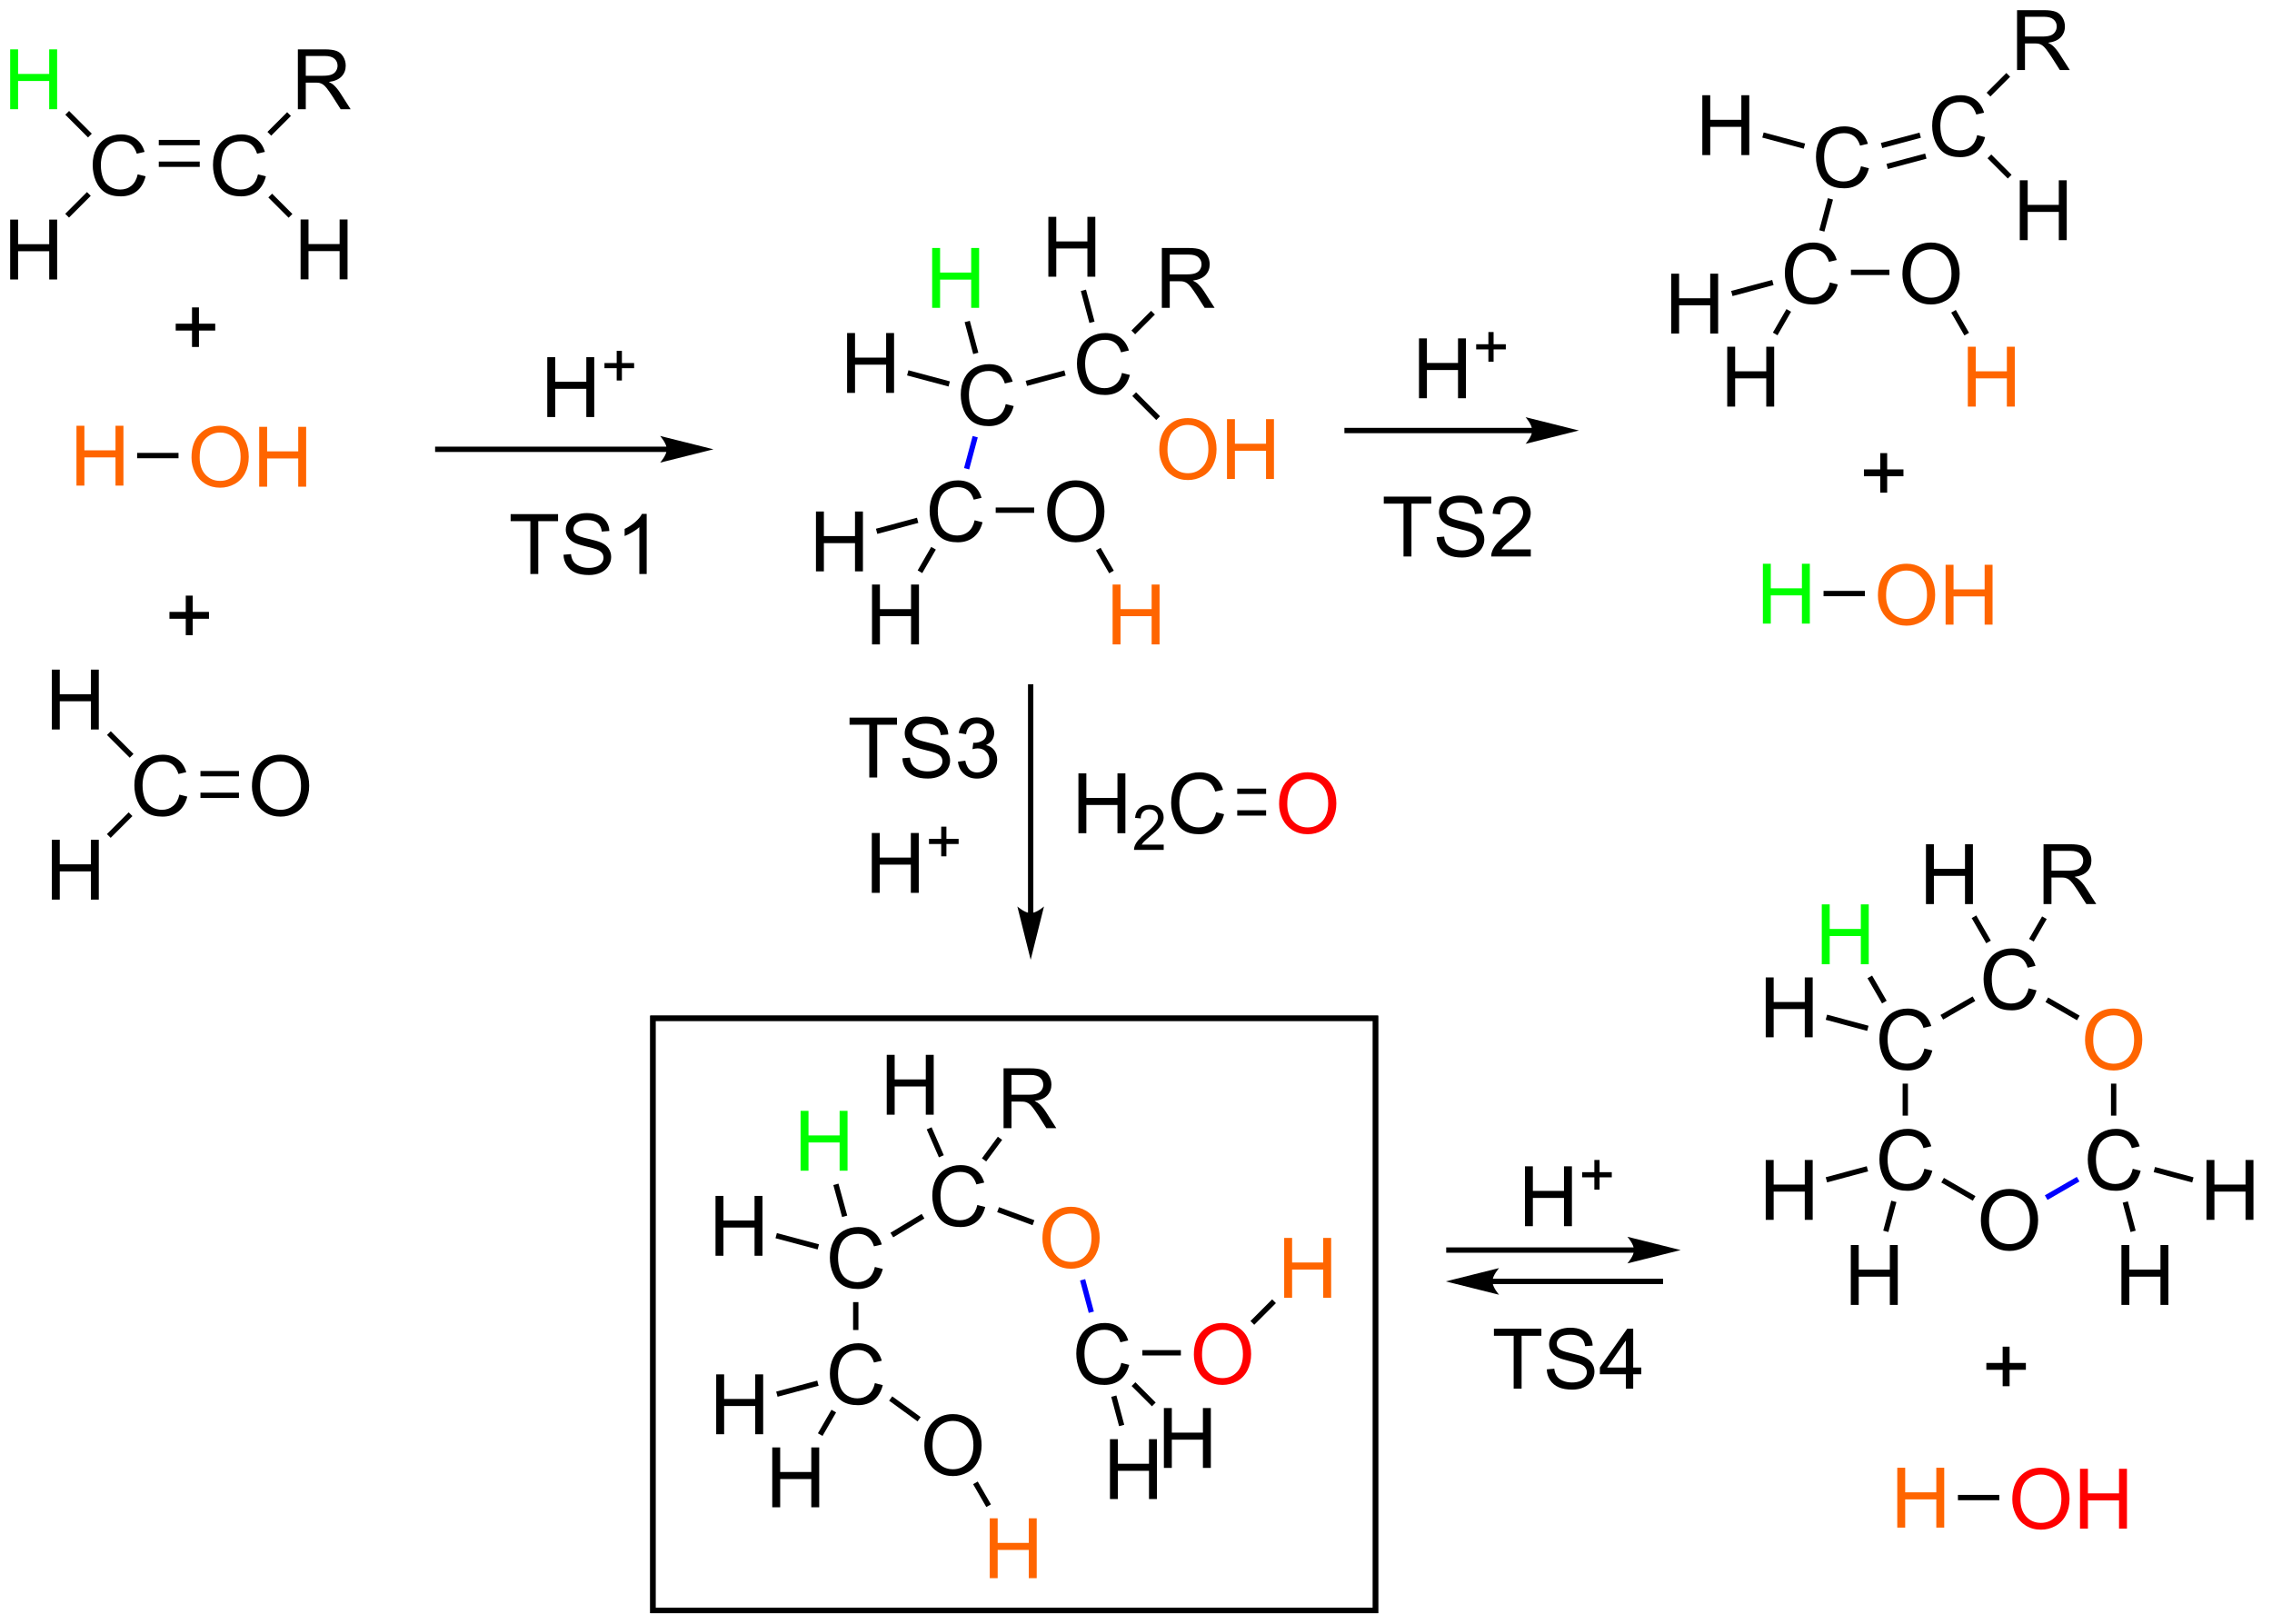 <?xml version="1.0" encoding="UTF-8"?>
<!DOCTYPE svg PUBLIC '-//W3C//DTD SVG 1.0//EN'
          'http://www.w3.org/TR/2001/REC-SVG-20010904/DTD/svg10.dtd'>
<svg stroke-dasharray="none" shape-rendering="auto" xmlns="http://www.w3.org/2000/svg" font-family="'Dialog'" text-rendering="auto" width="298" fill-opacity="1" color-interpolation="auto" color-rendering="auto" preserveAspectRatio="xMidYMid meet" font-size="12px" viewBox="0 0 298 213" fill="black" xmlns:xlink="http://www.w3.org/1999/xlink" stroke="black" image-rendering="auto" stroke-miterlimit="10" stroke-linecap="square" stroke-linejoin="miter" font-style="normal" stroke-width="1" height="213" stroke-dashoffset="0" font-weight="normal" stroke-opacity="1"
><!--Generated by the Batik Graphics2D SVG Generator--><defs id="genericDefs"
  /><g
  ><defs id="defs1"
    ><clipPath clipPathUnits="userSpaceOnUse" id="clipPath1"
      ><path d="M1.292 1.583 L224.042 1.583 L224.042 161.327 L1.292 161.327 L1.292 1.583 Z"
      /></clipPath
      ><clipPath clipPathUnits="userSpaceOnUse" id="clipPath2"
      ><path d="M-0.332 1.076 L-0.332 156.379 L216.225 156.379 L216.225 1.076 Z"
      /></clipPath
    ></defs
    ><g transform="scale(1.333,1.333) translate(-1.292,-1.583) matrix(1.029,0,0,1.029,1.633,0.476)"
    ><path d="M0.641 27.801 L0.641 22.074 L1.398 22.074 L1.398 24.426 L4.375 24.426 L4.375 22.074 L5.133 22.074 L5.133 27.801 L4.375 27.801 L4.375 25.1 L1.398 25.1 L1.398 27.801 L0.641 27.801 Z" stroke="none" clip-path="url(#clipPath2)"
    /></g
    ><g transform="matrix(1.371,0,0,1.371,0.455,-1.476)"
    ><path d="M12.841 17.755 L13.599 17.945 Q13.362 18.88 12.742 19.372 Q12.122 19.862 11.229 19.862 Q10.302 19.862 9.721 19.484 Q9.143 19.107 8.838 18.393 Q8.536 17.677 8.536 16.857 Q8.536 15.961 8.877 15.297 Q9.221 14.63 9.851 14.284 Q10.482 13.937 11.239 13.937 Q12.099 13.937 12.685 14.375 Q13.271 14.812 13.502 15.607 L12.755 15.781 Q12.557 15.156 12.177 14.872 Q11.799 14.586 11.224 14.586 Q10.565 14.586 10.12 14.903 Q9.677 15.219 9.497 15.752 Q9.318 16.286 9.318 16.851 Q9.318 17.583 9.531 18.127 Q9.745 18.672 10.193 18.942 Q10.643 19.211 11.166 19.211 Q11.802 19.211 12.242 18.843 Q12.685 18.476 12.841 17.755 Z" stroke="none" clip-path="url(#clipPath2)"
    /></g
    ><g fill="lime" transform="matrix(1.371,0,0,1.371,0.455,-1.476)" stroke="lime"
    ><path d="M0.641 11.525 L0.641 5.798 L1.398 5.798 L1.398 8.15 L4.375 8.15 L4.375 5.798 L5.133 5.798 L5.133 11.525 L4.375 11.525 L4.375 8.825 L1.398 8.825 L1.398 11.525 L0.641 11.525 Z" stroke="none" clip-path="url(#clipPath2)"
    /></g
    ><g transform="matrix(1.371,0,0,1.371,0.455,-1.476)"
    ><path d="M24.35 17.755 L25.107 17.945 Q24.87 18.88 24.251 19.372 Q23.631 19.862 22.738 19.862 Q21.811 19.862 21.23 19.484 Q20.652 19.107 20.347 18.393 Q20.045 17.677 20.045 16.857 Q20.045 15.961 20.386 15.297 Q20.73 14.63 21.36 14.284 Q21.99 13.937 22.748 13.937 Q23.607 13.937 24.193 14.375 Q24.779 14.812 25.011 15.607 L24.264 15.781 Q24.066 15.156 23.686 14.872 Q23.308 14.586 22.732 14.586 Q22.074 14.586 21.628 14.903 Q21.186 15.219 21.006 15.752 Q20.826 16.286 20.826 16.851 Q20.826 17.583 21.04 18.127 Q21.253 18.672 21.701 18.942 Q22.152 19.211 22.675 19.211 Q23.311 19.211 23.751 18.843 Q24.193 18.476 24.35 17.755 Z" stroke="none" clip-path="url(#clipPath2)"
    /></g
    ><g transform="matrix(1.371,0,0,1.371,0.455,-1.476)"
    ><path d="M28.165 11.525 L28.165 5.798 L30.704 5.798 Q31.469 5.798 31.868 5.952 Q32.266 6.106 32.503 6.496 Q32.743 6.887 32.743 7.361 Q32.743 7.97 32.347 8.39 Q31.954 8.806 31.128 8.918 Q31.43 9.064 31.587 9.205 Q31.917 9.509 32.214 9.965 L33.212 11.525 L32.258 11.525 L31.5 10.332 Q31.167 9.817 30.951 9.543 Q30.738 9.27 30.568 9.16 Q30.399 9.051 30.222 9.009 Q30.094 8.981 29.8 8.981 L28.922 8.981 L28.922 11.525 L28.165 11.525 ZM28.922 8.325 L30.55 8.325 Q31.071 8.325 31.363 8.218 Q31.657 8.111 31.808 7.874 Q31.962 7.637 31.962 7.361 Q31.962 6.955 31.665 6.694 Q31.37 6.431 30.735 6.431 L28.922 6.431 L28.922 8.325 Z" stroke="none" clip-path="url(#clipPath2)"
    /></g
    ><g transform="matrix(1.371,0,0,1.371,0.455,-1.476)"
    ><path d="M28.425 27.801 L28.425 22.074 L29.183 22.074 L29.183 24.426 L32.159 24.426 L32.159 22.074 L32.917 22.074 L32.917 27.801 L32.159 27.801 L32.159 25.1 L29.183 25.1 L29.183 27.801 L28.425 27.801 Z" stroke="none" clip-path="url(#clipPath2)"
    /></g
    ><g transform="matrix(1.371,0,0,1.371,0.455,-1.476)"
    ><path d="M7.989 19.451 L8.35 19.812 L6.27 21.892 L5.909 21.531 Z" stroke="none" clip-path="url(#clipPath2)"
    /></g
    ><g transform="matrix(1.371,0,0,1.371,0.455,-1.476)"
    ><path d="M8.45 13.864 L8.089 14.225 L5.917 12.053 L6.278 11.692 Z" stroke="none" clip-path="url(#clipPath2)"
    /></g
    ><g transform="matrix(1.371,0,0,1.371,0.455,-1.476)"
    ><path d="M14.858 17.043 L14.858 16.533 L18.776 16.533 L18.776 17.043 ZM14.858 14.971 L18.776 14.971 L18.776 14.461 L14.858 14.461 Z" stroke="none" clip-path="url(#clipPath2)"
    /></g
    ><g transform="matrix(1.371,0,0,1.371,0.455,-1.476)"
    ><path d="M25.614 14.056 L25.253 13.695 L27.14 11.809 L27.5 12.17 Z" stroke="none" clip-path="url(#clipPath2)"
    /></g
    ><g transform="matrix(1.371,0,0,1.371,0.455,-1.476)"
    ><path d="M25.339 19.966 L25.7 19.605 L27.641 21.547 L27.28 21.907 Z" stroke="none" clip-path="url(#clipPath2)"
    /></g
    ><g fill="rgb(255,101,0)" transform="matrix(1.371,0,0,1.371,0.455,-1.476)" stroke="rgb(255,101,0)"
    ><path d="M6.984 47.535 L6.984 41.809 L7.741 41.809 L7.741 44.16 L10.718 44.16 L10.718 41.809 L11.476 41.809 L11.476 47.535 L10.718 47.535 L10.718 44.835 L7.741 44.835 L7.741 47.535 L6.984 47.535 Z" stroke="none" clip-path="url(#clipPath2)"
    /></g
    ><g fill="rgb(255,101,0)" transform="matrix(1.371,0,0,1.371,0.455,-1.476)" stroke="rgb(255,101,0)"
    ><path d="M17.99 44.846 Q17.99 43.419 18.755 42.615 Q19.521 41.807 20.732 41.807 Q21.523 41.807 22.159 42.188 Q22.797 42.565 23.13 43.242 Q23.466 43.919 23.466 44.779 Q23.466 45.651 23.115 46.339 Q22.763 47.026 22.117 47.38 Q21.474 47.734 20.727 47.734 Q19.919 47.734 19.281 47.344 Q18.646 46.95 18.318 46.276 Q17.99 45.599 17.99 44.846 ZM18.771 44.857 Q18.771 45.893 19.326 46.49 Q19.883 47.083 20.724 47.083 Q21.578 47.083 22.13 46.482 Q22.685 45.88 22.685 44.776 Q22.685 44.075 22.448 43.555 Q22.211 43.034 21.755 42.747 Q21.302 42.458 20.734 42.458 Q19.93 42.458 19.349 43.013 Q18.771 43.565 18.771 44.857 ZM24.465 47.635 L24.465 41.909 L25.223 41.909 L25.223 44.26 L28.199 44.26 L28.199 41.909 L28.957 41.909 L28.957 47.635 L28.199 47.635 L28.199 44.935 L25.223 44.935 L25.223 47.635 L24.465 47.635 Z" stroke="none" clip-path="url(#clipPath2)"
    /></g
    ><g transform="matrix(1.371,0,0,1.371,0.455,-1.476)"
    ><path d="M12.787 44.916 L12.787 44.405 L16.746 44.405 L16.746 44.916 Z" stroke="none" clip-path="url(#clipPath2)"
    /></g
    ><g transform="matrix(1.371,0,0,1.371,0.455,-1.476)"
    ><path d="M4.628 87.142 L4.628 81.416 L5.386 81.416 L5.386 83.767 L8.362 83.767 L8.362 81.416 L9.12 81.416 L9.12 87.142 L8.362 87.142 L8.362 84.442 L5.386 84.442 L5.386 87.142 L4.628 87.142 Z" stroke="none" clip-path="url(#clipPath2)"
    /></g
    ><g transform="matrix(1.371,0,0,1.371,0.455,-1.476)"
    ><path d="M16.828 77.097 L17.586 77.287 Q17.349 78.222 16.729 78.714 Q16.11 79.203 15.216 79.203 Q14.289 79.203 13.709 78.826 Q13.13 78.448 12.826 77.735 Q12.524 77.019 12.524 76.198 Q12.524 75.302 12.865 74.638 Q13.209 73.972 13.839 73.625 Q14.469 73.279 15.227 73.279 Q16.086 73.279 16.672 73.716 Q17.258 74.154 17.49 74.948 L16.742 75.123 Q16.544 74.498 16.164 74.214 Q15.787 73.927 15.211 73.927 Q14.552 73.927 14.107 74.245 Q13.664 74.56 13.485 75.094 Q13.305 75.628 13.305 76.193 Q13.305 76.925 13.518 77.469 Q13.732 78.013 14.18 78.284 Q14.63 78.552 15.154 78.552 Q15.789 78.552 16.229 78.185 Q16.672 77.818 16.828 77.097 Z" stroke="none" clip-path="url(#clipPath2)"
    /></g
    ><g transform="matrix(1.371,0,0,1.371,0.455,-1.476)"
    ><path d="M4.628 70.867 L4.628 65.14 L5.386 65.14 L5.386 67.492 L8.362 67.492 L8.362 65.14 L9.12 65.14 L9.12 70.867 L8.362 70.867 L8.362 68.166 L5.386 68.166 L5.386 70.867 L4.628 70.867 Z" stroke="none" clip-path="url(#clipPath2)"
    /></g
    ><g transform="matrix(1.371,0,0,1.371,0.455,-1.476)"
    ><path d="M23.772 76.315 Q23.772 74.888 24.538 74.084 Q25.303 73.276 26.514 73.276 Q27.306 73.276 27.941 73.656 Q28.579 74.034 28.913 74.711 Q29.248 75.388 29.248 76.248 Q29.248 77.12 28.897 77.808 Q28.545 78.495 27.899 78.849 Q27.256 79.203 26.509 79.203 Q25.702 79.203 25.064 78.813 Q24.428 78.419 24.1 77.745 Q23.772 77.068 23.772 76.315 ZM24.553 76.326 Q24.553 77.362 25.108 77.959 Q25.665 78.552 26.506 78.552 Q27.36 78.552 27.913 77.951 Q28.467 77.349 28.467 76.245 Q28.467 75.544 28.23 75.024 Q27.993 74.503 27.538 74.216 Q27.084 73.927 26.517 73.927 Q25.712 73.927 25.131 74.482 Q24.553 75.034 24.553 76.326 Z" stroke="none" clip-path="url(#clipPath2)"
    /></g
    ><g transform="matrix(1.371,0,0,1.371,0.455,-1.476)"
    ><path d="M11.976 78.793 L12.337 79.153 L10.257 81.233 L9.896 80.872 Z" stroke="none" clip-path="url(#clipPath2)"
    /></g
    ><g transform="matrix(1.371,0,0,1.371,0.455,-1.476)"
    ><path d="M12.438 73.206 L12.077 73.567 L9.904 71.394 L10.265 71.033 Z" stroke="none" clip-path="url(#clipPath2)"
    /></g
    ><g transform="matrix(1.371,0,0,1.371,0.455,-1.476)"
    ><path d="M18.845 77.42 L22.528 77.42 L22.528 76.91 L18.845 76.91 ZM18.845 75.349 L22.528 75.349 L22.528 74.838 L18.845 74.838 Z" stroke="none" clip-path="url(#clipPath2)"
    /></g
    ><g fill="rgb(255,101,0)" transform="matrix(1.371,0,0,1.371,0.455,-1.476)" stroke="rgb(255,101,0)"
    ><path d="M106.11 62.727 L106.11 57 L106.868 57 L106.868 59.352 L109.844 59.352 L109.844 57 L110.602 57 L110.602 62.727 L109.844 62.727 L109.844 60.026 L106.868 60.026 L106.868 62.727 L106.11 62.727 Z" stroke="none" clip-path="url(#clipPath2)"
    /></g
    ><g transform="matrix(1.371,0,0,1.371,0.455,-1.476)"
    ><path d="M99.853 50.071 Q99.853 48.644 100.619 47.839 Q101.384 47.032 102.595 47.032 Q103.387 47.032 104.022 47.412 Q104.66 47.79 104.994 48.467 Q105.33 49.144 105.33 50.003 Q105.33 50.876 104.978 51.563 Q104.626 52.251 103.981 52.605 Q103.337 52.959 102.59 52.959 Q101.783 52.959 101.145 52.569 Q100.509 52.175 100.181 51.501 Q99.853 50.824 99.853 50.071 ZM100.634 50.082 Q100.634 51.118 101.189 51.714 Q101.746 52.308 102.587 52.308 Q103.442 52.308 103.994 51.707 Q104.548 51.105 104.548 50.001 Q104.548 49.3 104.311 48.779 Q104.074 48.259 103.619 47.972 Q103.165 47.683 102.598 47.683 Q101.793 47.683 101.212 48.238 Q100.634 48.79 100.634 50.082 Z" stroke="none" clip-path="url(#clipPath2)"
    /></g
    ><g transform="matrix(1.371,0,0,1.371,0.455,-1.476)"
    ><path d="M92.909 50.852 L93.667 51.042 Q93.43 51.977 92.811 52.47 Q92.191 52.959 91.297 52.959 Q90.371 52.959 89.79 52.582 Q89.212 52.204 88.907 51.49 Q88.605 50.774 88.605 49.954 Q88.605 49.058 88.946 48.394 Q89.29 47.727 89.92 47.381 Q90.55 47.035 91.308 47.035 Q92.167 47.035 92.753 47.472 Q93.339 47.91 93.571 48.704 L92.824 48.878 Q92.626 48.253 92.246 47.97 Q91.868 47.683 91.292 47.683 Q90.633 47.683 90.188 48.001 Q89.746 48.316 89.566 48.85 Q89.386 49.384 89.386 49.949 Q89.386 50.681 89.6 51.225 Q89.813 51.769 90.261 52.04 Q90.712 52.308 91.235 52.308 Q91.871 52.308 92.311 51.941 Q92.753 51.574 92.909 50.852 Z" stroke="none" clip-path="url(#clipPath2)"
    /></g
    ><g transform="matrix(1.371,0,0,1.371,0.455,-1.476)"
    ><path d="M95.888 39.736 L96.646 39.926 Q96.409 40.861 95.789 41.353 Q95.169 41.843 94.276 41.843 Q93.349 41.843 92.768 41.465 Q92.19 41.087 91.885 40.374 Q91.583 39.658 91.583 38.837 Q91.583 37.942 91.925 37.278 Q92.268 36.611 92.898 36.264 Q93.529 35.918 94.287 35.918 Q95.146 35.918 95.732 36.356 Q96.318 36.793 96.55 37.587 L95.802 37.762 Q95.604 37.137 95.224 36.853 Q94.847 36.567 94.271 36.567 Q93.612 36.567 93.167 36.884 Q92.724 37.199 92.544 37.733 Q92.365 38.267 92.365 38.832 Q92.365 39.564 92.578 40.108 Q92.792 40.653 93.24 40.923 Q93.69 41.192 94.214 41.192 Q94.849 41.192 95.289 40.824 Q95.732 40.457 95.888 39.736 Z" stroke="none" clip-path="url(#clipPath2)"
    /></g
    ><g transform="matrix(1.371,0,0,1.371,0.455,-1.476)"
    ><path d="M107.005 36.757 L107.762 36.947 Q107.525 37.882 106.906 38.374 Q106.286 38.864 105.393 38.864 Q104.466 38.864 103.885 38.486 Q103.307 38.109 103.002 37.395 Q102.7 36.679 102.7 35.859 Q102.7 34.963 103.041 34.299 Q103.385 33.632 104.015 33.286 Q104.645 32.94 105.403 32.94 Q106.262 32.94 106.848 33.377 Q107.434 33.815 107.666 34.609 L106.919 34.783 Q106.721 34.158 106.341 33.874 Q105.963 33.588 105.387 33.588 Q104.729 33.588 104.283 33.906 Q103.841 34.221 103.661 34.755 Q103.481 35.288 103.481 35.853 Q103.481 36.585 103.695 37.13 Q103.908 37.674 104.356 37.945 Q104.807 38.213 105.33 38.213 Q105.966 38.213 106.406 37.846 Q106.848 37.478 107.005 36.757 Z" stroke="none" clip-path="url(#clipPath2)"
    /></g
    ><g transform="matrix(1.371,0,0,1.371,0.455,-1.476)"
    ><path d="M110.82 30.527 L110.82 24.801 L113.359 24.801 Q114.124 24.801 114.523 24.954 Q114.921 25.108 115.158 25.499 Q115.398 25.889 115.398 26.363 Q115.398 26.973 115.002 27.392 Q114.609 27.808 113.783 27.92 Q114.085 28.066 114.242 28.207 Q114.572 28.512 114.869 28.967 L115.867 30.527 L114.913 30.527 L114.156 29.334 Q113.822 28.819 113.606 28.545 Q113.392 28.272 113.223 28.163 Q113.054 28.053 112.877 28.012 Q112.749 27.983 112.455 27.983 L111.577 27.983 L111.577 30.527 L110.82 30.527 ZM111.577 27.327 L113.205 27.327 Q113.726 27.327 114.017 27.22 Q114.312 27.113 114.463 26.876 Q114.617 26.639 114.617 26.363 Q114.617 25.957 114.32 25.697 Q114.025 25.433 113.39 25.433 L111.577 25.433 L111.577 27.327 Z" stroke="none" clip-path="url(#clipPath2)"
    /></g
    ><g transform="matrix(1.371,0,0,1.371,0.455,-1.476)"
    ><path d="M99.963 27.549 L99.963 21.822 L100.721 21.822 L100.721 24.174 L103.698 24.174 L103.698 21.822 L104.456 21.822 L104.456 27.549 L103.698 27.549 L103.698 24.848 L100.721 24.848 L100.721 27.549 L99.963 27.549 Z" stroke="none" clip-path="url(#clipPath2)"
    /></g
    ><g fill="rgb(255,101,0)" transform="matrix(1.371,0,0,1.371,0.455,-1.476)" stroke="rgb(255,101,0)"
    ><path d="M110.577 44.114 Q110.577 42.687 111.343 41.882 Q112.109 41.075 113.32 41.075 Q114.111 41.075 114.747 41.455 Q115.385 41.833 115.718 42.51 Q116.054 43.187 116.054 44.046 Q116.054 44.919 115.702 45.606 Q115.351 46.294 114.705 46.648 Q114.062 47.002 113.314 47.002 Q112.507 47.002 111.869 46.611 Q111.234 46.218 110.906 45.544 Q110.577 44.866 110.577 44.114 ZM111.359 44.124 Q111.359 45.161 111.913 45.757 Q112.471 46.351 113.312 46.351 Q114.166 46.351 114.718 45.749 Q115.273 45.148 115.273 44.044 Q115.273 43.343 115.036 42.822 Q114.799 42.301 114.343 42.015 Q113.89 41.726 113.322 41.726 Q112.517 41.726 111.937 42.281 Q111.359 42.833 111.359 44.124 ZM117.053 46.903 L117.053 41.176 L117.811 41.176 L117.811 43.528 L120.787 43.528 L120.787 41.176 L121.545 41.176 L121.545 46.903 L120.787 46.903 L120.787 44.202 L117.811 44.202 L117.811 46.903 L117.053 46.903 Z" stroke="none" clip-path="url(#clipPath2)"
    /></g
    ><g fill="lime" transform="matrix(1.371,0,0,1.371,0.455,-1.476)" stroke="lime"
    ><path d="M88.847 30.527 L88.847 24.801 L89.605 24.801 L89.605 27.152 L92.581 27.152 L92.581 24.801 L93.339 24.801 L93.339 30.527 L92.581 30.527 L92.581 27.827 L89.605 27.827 L89.605 30.527 L88.847 30.527 Z" stroke="none" clip-path="url(#clipPath2)"
    /></g
    ><g transform="matrix(1.371,0,0,1.371,0.455,-1.476)"
    ><path d="M80.709 38.665 L80.709 32.938 L81.467 32.938 L81.467 35.29 L84.444 35.29 L84.444 32.938 L85.201 32.938 L85.201 38.665 L84.444 38.665 L84.444 35.965 L81.467 35.965 L81.467 38.665 L80.709 38.665 Z" stroke="none" clip-path="url(#clipPath2)"
    /></g
    ><g transform="matrix(1.371,0,0,1.371,0.455,-1.476)"
    ><path d="M83.093 62.727 L83.093 57 L83.85 57 L83.85 59.352 L86.827 59.352 L86.827 57 L87.585 57 L87.585 62.727 L86.827 62.727 L86.827 60.026 L83.85 60.026 L83.85 62.727 L83.093 62.727 Z" stroke="none" clip-path="url(#clipPath2)"
    /></g
    ><g transform="matrix(1.371,0,0,1.371,0.455,-1.476)"
    ><path d="M77.73 55.739 L77.73 50.012 L78.488 50.012 L78.488 52.364 L81.465 52.364 L81.465 50.012 L82.223 50.012 L82.223 55.739 L81.465 55.739 L81.465 53.038 L78.488 53.038 L78.488 55.739 L77.73 55.739 Z" stroke="none" clip-path="url(#clipPath2)"
    /></g
    ><g transform="matrix(1.371,0,0,1.371,0.455,-1.476)"
    ><path d="M104.519 53.737 L104.961 53.482 L106.224 55.669 L105.782 55.924 Z" stroke="none" clip-path="url(#clipPath2)"
    /></g
    ><g transform="matrix(1.371,0,0,1.371,0.455,-1.476)"
    ><path d="M94.926 50.14 L94.926 49.63 L98.609 49.63 L98.609 50.14 Z" stroke="none" clip-path="url(#clipPath2)"
    /></g
    ><g fill="blue" transform="matrix(1.371,0,0,1.371,0.455,-1.476)" stroke="blue"
    ><path d="M92.39 45.986 L91.897 45.854 L92.719 42.788 L93.212 42.92 Z" stroke="none" clip-path="url(#clipPath2)"
    /></g
    ><g transform="matrix(1.371,0,0,1.371,0.455,-1.476)"
    ><path d="M97.923 37.998 L97.791 37.505 L101.488 36.514 L101.62 37.007 Z" stroke="none" clip-path="url(#clipPath2)"
    /></g
    ><g transform="matrix(1.371,0,0,1.371,0.455,-1.476)"
    ><path d="M108.269 33.058 L107.909 32.697 L109.794 30.811 L110.155 31.172 Z" stroke="none" clip-path="url(#clipPath2)"
    /></g
    ><g transform="matrix(1.371,0,0,1.371,0.455,-1.476)"
    ><path d="M104.383 31.841 L103.89 31.974 L103.071 28.919 L103.564 28.786 Z" stroke="none" clip-path="url(#clipPath2)"
    /></g
    ><g transform="matrix(1.371,0,0,1.371,0.455,-1.476)"
    ><path d="M107.994 38.968 L108.355 38.607 L110.647 40.9 L110.287 41.261 Z" stroke="none" clip-path="url(#clipPath2)"
    /></g
    ><g transform="matrix(1.371,0,0,1.371,0.455,-1.476)"
    ><path d="M93.266 34.82 L92.773 34.952 L91.955 31.897 L92.448 31.765 Z" stroke="none" clip-path="url(#clipPath2)"
    /></g
    ><g transform="matrix(1.371,0,0,1.371,0.455,-1.476)"
    ><path d="M90.545 37.563 L90.413 38.056 L86.447 36.993 L86.579 36.5 Z" stroke="none" clip-path="url(#clipPath2)"
    /></g
    ><g transform="matrix(1.371,0,0,1.371,0.455,-1.476)"
    ><path d="M88.758 53.399 L89.2 53.654 L87.901 55.904 L87.459 55.649 Z" stroke="none" clip-path="url(#clipPath2)"
    /></g
    ><g transform="matrix(1.371,0,0,1.371,0.455,-1.476)"
    ><path d="M87.393 50.609 L87.525 51.102 L83.6 52.154 L83.468 51.661 Z" stroke="none" clip-path="url(#clipPath2)"
    /></g
    ><g transform="matrix(1.371,0,0,1.371,0.455,-1.476)"
    ><path d="M102.84 80.789 L102.84 75.063 L103.598 75.063 L103.598 77.414 L106.574 77.414 L106.574 75.063 L107.332 75.063 L107.332 80.789 L106.574 80.789 L106.574 78.089 L103.598 78.089 L103.598 80.789 L102.84 80.789 Z" stroke="none" clip-path="url(#clipPath2)"
    /></g
    ><g transform="matrix(1.371,0,0,1.371,0.455,-1.476)"
    ><path d="M110.998 81.882 L110.998 82.389 L108.158 82.389 Q108.152 82.198 108.221 82.022 Q108.328 81.733 108.566 81.452 Q108.807 81.171 109.258 80.802 Q109.957 80.227 110.203 79.891 Q110.449 79.555 110.449 79.257 Q110.449 78.944 110.225 78.729 Q110.002 78.512 109.641 78.512 Q109.26 78.512 109.031 78.741 Q108.803 78.969 108.801 79.374 L108.258 79.319 Q108.314 78.712 108.678 78.395 Q109.041 78.077 109.652 78.077 Q110.271 78.077 110.631 78.421 Q110.992 78.762 110.992 79.268 Q110.992 79.526 110.887 79.776 Q110.781 80.024 110.535 80.3 Q110.291 80.575 109.723 81.055 Q109.248 81.454 109.113 81.596 Q108.978 81.739 108.891 81.882 L110.998 81.882 Z" stroke="none" clip-path="url(#clipPath2)"
    /></g
    ><g transform="matrix(1.371,0,0,1.371,0.455,-1.476)"
    ><path d="M116.016 78.782 L116.774 78.972 Q116.537 79.907 115.918 80.399 Q115.298 80.888 114.404 80.888 Q113.478 80.888 112.897 80.511 Q112.319 80.133 112.014 79.42 Q111.712 78.704 111.712 77.883 Q111.712 76.987 112.053 76.323 Q112.397 75.657 113.027 75.31 Q113.657 74.964 114.415 74.964 Q115.274 74.964 115.86 75.401 Q116.446 75.839 116.678 76.633 L115.931 76.808 Q115.733 76.183 115.353 75.899 Q114.975 75.612 114.399 75.612 Q113.74 75.612 113.295 75.93 Q112.853 76.245 112.673 76.779 Q112.493 77.313 112.493 77.878 Q112.493 78.61 112.707 79.154 Q112.92 79.698 113.368 79.969 Q113.819 80.237 114.342 80.237 Q114.978 80.237 115.418 79.87 Q115.86 79.503 116.016 78.782 Z" stroke="none" clip-path="url(#clipPath2)"
    /></g
    ><g fill="red" transform="matrix(1.371,0,0,1.371,0.455,-1.476)" stroke="red"
    ><path d="M122.038 78 Q122.038 76.573 122.804 75.769 Q123.57 74.961 124.78 74.961 Q125.572 74.961 126.207 75.341 Q126.846 75.719 127.179 76.396 Q127.515 77.073 127.515 77.933 Q127.515 78.805 127.163 79.493 Q126.812 80.18 126.166 80.534 Q125.523 80.888 124.775 80.888 Q123.968 80.888 123.33 80.498 Q122.695 80.105 122.366 79.43 Q122.038 78.753 122.038 78 ZM122.82 78.011 Q122.82 79.047 123.374 79.644 Q123.931 80.237 124.773 80.237 Q125.627 80.237 126.179 79.636 Q126.734 79.034 126.734 77.93 Q126.734 77.23 126.497 76.709 Q126.26 76.188 125.804 75.901 Q125.351 75.612 124.783 75.612 Q123.978 75.612 123.398 76.167 Q122.82 76.719 122.82 78.011 Z" stroke="none" clip-path="url(#clipPath2)"
    /></g
    ><g transform="matrix(1.371,0,0,1.371,0.455,-1.476)"
    ><path d="M118.033 79.105 L120.795 79.105 L120.795 78.595 L118.033 78.595 ZM118.033 77.034 L120.795 77.034 L120.795 76.523 L118.033 76.523 Z" stroke="none" clip-path="url(#clipPath2)"
    /></g
    ><g fill="lime" transform="matrix(1.371,0,0,1.371,0.455,-1.476)" stroke="lime"
    ><path d="M168.321 60.737 L168.321 55.011 L169.078 55.011 L169.078 57.362 L172.055 57.362 L172.055 55.011 L172.813 55.011 L172.813 60.737 L172.055 60.737 L172.055 58.037 L169.078 58.037 L169.078 60.737 L168.321 60.737 Z" stroke="none" clip-path="url(#clipPath2)"
    /></g
    ><g fill="rgb(255,101,0)" transform="matrix(1.371,0,0,1.371,0.455,-1.476)" stroke="rgb(255,101,0)"
    ><path d="M179.327 58.048 Q179.327 56.621 180.092 55.816 Q180.858 55.009 182.069 55.009 Q182.861 55.009 183.496 55.389 Q184.134 55.767 184.467 56.444 Q184.803 57.121 184.803 57.98 Q184.803 58.853 184.452 59.54 Q184.1 60.228 183.454 60.582 Q182.811 60.936 182.064 60.936 Q181.256 60.936 180.618 60.545 Q179.983 60.152 179.655 59.478 Q179.327 58.801 179.327 58.048 ZM180.108 58.059 Q180.108 59.095 180.663 59.691 Q181.22 60.285 182.061 60.285 Q182.915 60.285 183.467 59.684 Q184.022 59.082 184.022 57.978 Q184.022 57.277 183.785 56.757 Q183.548 56.236 183.092 55.949 Q182.639 55.66 182.071 55.66 Q181.267 55.66 180.686 56.215 Q180.108 56.767 180.108 58.059 ZM185.802 60.837 L185.802 55.111 L186.56 55.111 L186.56 57.462 L189.536 57.462 L189.536 55.111 L190.294 55.111 L190.294 60.837 L189.536 60.837 L189.536 58.137 L186.56 58.137 L186.56 60.837 L185.802 60.837 Z" stroke="none" clip-path="url(#clipPath2)"
    /></g
    ><g transform="matrix(1.371,0,0,1.371,0.455,-1.476)"
    ><path d="M174.125 58.117 L174.125 57.607 L178.083 57.607 L178.083 58.117 Z" stroke="none" clip-path="url(#clipPath2)"
    /></g
    ><g fill="rgb(255,101,0)" transform="matrix(1.371,0,0,1.371,0.455,-1.476)" stroke="rgb(255,101,0)"
    ><path d="M181.178 147.223 L181.178 141.496 L181.935 141.496 L181.935 143.848 L184.912 143.848 L184.912 141.496 L185.67 141.496 L185.67 147.223 L184.912 147.223 L184.912 144.522 L181.935 144.522 L181.935 147.223 L181.178 147.223 Z" stroke="none" clip-path="url(#clipPath2)"
    /></g
    ><g fill="red" transform="matrix(1.371,0,0,1.371,0.455,-1.476)" stroke="red"
    ><path d="M192.184 144.534 Q192.184 143.107 192.949 142.302 Q193.715 141.495 194.926 141.495 Q195.718 141.495 196.353 141.875 Q196.991 142.253 197.324 142.93 Q197.66 143.607 197.66 144.466 Q197.66 145.339 197.309 146.026 Q196.957 146.714 196.311 147.068 Q195.668 147.422 194.921 147.422 Q194.113 147.422 193.475 147.031 Q192.84 146.638 192.512 145.964 Q192.184 145.286 192.184 144.534 ZM192.965 144.544 Q192.965 145.581 193.52 146.177 Q194.077 146.771 194.918 146.771 Q195.772 146.771 196.324 146.169 Q196.879 145.568 196.879 144.464 Q196.879 143.763 196.642 143.242 Q196.405 142.721 195.949 142.435 Q195.496 142.146 194.929 142.146 Q194.124 142.146 193.543 142.701 Q192.965 143.253 192.965 144.544 ZM198.659 147.323 L198.659 141.596 L199.417 141.596 L199.417 143.948 L202.393 143.948 L202.393 141.596 L203.151 141.596 L203.151 147.323 L202.393 147.323 L202.393 144.622 L199.417 144.622 L199.417 147.323 L198.659 147.323 Z" stroke="none" clip-path="url(#clipPath2)"
    /></g
    ><g transform="matrix(1.371,0,0,1.371,0.455,-1.476)"
    ><path d="M186.982 144.603 L186.982 144.093 L190.94 144.093 L190.94 144.603 Z" stroke="none" clip-path="url(#clipPath2)"
    /></g
    ><g fill="rgb(255,101,0)" transform="matrix(1.371,0,0,1.371,0.455,-1.476)" stroke="rgb(255,101,0)"
    ><path d="M94.356 152.06 L94.356 146.333 L95.114 146.333 L95.114 148.685 L98.091 148.685 L98.091 146.333 L98.849 146.333 L98.849 152.06 L98.091 152.06 L98.091 149.359 L95.114 149.359 L95.114 152.06 L94.356 152.06 Z" stroke="none" clip-path="url(#clipPath2)"
    /></g
    ><g transform="matrix(1.371,0,0,1.371,0.455,-1.476)"
    ><path d="M88.1 139.404 Q88.1 137.977 88.865 137.172 Q89.631 136.365 90.842 136.365 Q91.633 136.365 92.269 136.745 Q92.907 137.122 93.24 137.799 Q93.576 138.477 93.576 139.336 Q93.576 140.208 93.225 140.896 Q92.873 141.583 92.227 141.938 Q91.584 142.292 90.837 142.292 Q90.029 142.292 89.391 141.901 Q88.756 141.508 88.428 140.833 Q88.1 140.156 88.1 139.404 ZM88.881 139.414 Q88.881 140.451 89.436 141.047 Q89.993 141.641 90.834 141.641 Q91.688 141.641 92.24 141.039 Q92.795 140.438 92.795 139.333 Q92.795 138.633 92.558 138.112 Q92.321 137.591 91.865 137.305 Q91.412 137.016 90.844 137.016 Q90.04 137.016 89.459 137.57 Q88.881 138.122 88.881 139.414 Z" stroke="none" clip-path="url(#clipPath2)"
    /></g
    ><g transform="matrix(1.371,0,0,1.371,0.455,-1.476)"
    ><path d="M83.366 133.404 L84.124 133.594 Q83.887 134.529 83.267 135.021 Q82.647 135.511 81.754 135.511 Q80.827 135.511 80.246 135.133 Q79.668 134.755 79.364 134.042 Q79.061 133.326 79.061 132.505 Q79.061 131.609 79.403 130.945 Q79.746 130.279 80.376 129.932 Q81.007 129.586 81.765 129.586 Q82.624 129.586 83.21 130.024 Q83.796 130.461 84.028 131.255 L83.28 131.43 Q83.082 130.805 82.702 130.521 Q82.325 130.234 81.749 130.234 Q81.09 130.234 80.645 130.552 Q80.202 130.867 80.022 131.401 Q79.843 131.935 79.843 132.5 Q79.843 133.232 80.056 133.776 Q80.27 134.32 80.718 134.591 Q81.168 134.859 81.692 134.859 Q82.327 134.859 82.767 134.492 Q83.21 134.125 83.366 133.404 Z" stroke="none" clip-path="url(#clipPath2)"
    /></g
    ><g transform="matrix(1.371,0,0,1.371,0.455,-1.476)"
    ><path d="M73.549 145.278 L73.549 139.552 L74.307 139.552 L74.307 141.903 L77.284 141.903 L77.284 139.552 L78.041 139.552 L78.041 145.278 L77.284 145.278 L77.284 142.578 L74.307 142.578 L74.307 145.278 L73.549 145.278 Z" stroke="none" clip-path="url(#clipPath2)"
    /></g
    ><g transform="matrix(1.371,0,0,1.371,0.455,-1.476)"
    ><path d="M68.187 138.29 L68.187 132.564 L68.945 132.564 L68.945 134.915 L71.921 134.915 L71.921 132.564 L72.679 132.564 L72.679 138.29 L71.921 138.29 L71.921 135.59 L68.945 135.59 L68.945 138.29 L68.187 138.29 Z" stroke="none" clip-path="url(#clipPath2)"
    /></g
    ><g transform="matrix(1.371,0,0,1.371,0.455,-1.476)"
    ><path d="M83.366 122.287 L84.124 122.477 Q83.887 123.412 83.267 123.904 Q82.647 124.394 81.754 124.394 Q80.827 124.394 80.246 124.016 Q79.668 123.639 79.364 122.925 Q79.061 122.209 79.061 121.389 Q79.061 120.493 79.403 119.829 Q79.746 119.162 80.376 118.816 Q81.007 118.469 81.765 118.469 Q82.624 118.469 83.21 118.907 Q83.796 119.344 84.028 120.139 L83.28 120.313 Q83.082 119.688 82.702 119.404 Q82.325 119.118 81.749 119.118 Q81.09 119.118 80.645 119.436 Q80.202 119.751 80.022 120.284 Q79.843 120.818 79.843 121.383 Q79.843 122.115 80.056 122.659 Q80.27 123.204 80.718 123.475 Q81.168 123.743 81.692 123.743 Q82.327 123.743 82.767 123.376 Q83.21 123.008 83.366 122.287 Z" stroke="none" clip-path="url(#clipPath2)"
    /></g
    ><g transform="matrix(1.371,0,0,1.371,0.455,-1.476)"
    ><path d="M93.166 116.362 L93.924 116.552 Q93.687 117.487 93.067 117.979 Q92.447 118.469 91.554 118.469 Q90.627 118.469 90.046 118.091 Q89.468 117.713 89.163 117 Q88.861 116.284 88.861 115.463 Q88.861 114.568 89.203 113.904 Q89.546 113.237 90.176 112.891 Q90.807 112.544 91.564 112.544 Q92.424 112.544 93.01 112.982 Q93.596 113.419 93.828 114.213 L93.08 114.388 Q92.882 113.763 92.502 113.479 Q92.124 113.193 91.549 113.193 Q90.89 113.193 90.445 113.51 Q90.002 113.826 89.822 114.359 Q89.643 114.893 89.643 115.458 Q89.643 116.19 89.856 116.734 Q90.07 117.279 90.518 117.549 Q90.968 117.818 91.492 117.818 Q92.127 117.818 92.567 117.451 Q93.01 117.083 93.166 116.362 Z" stroke="none" clip-path="url(#clipPath2)"
    /></g
    ><g transform="matrix(1.371,0,0,1.371,0.455,-1.476)"
    ><path d="M95.678 109.011 L95.678 103.284 L98.217 103.284 Q98.983 103.284 99.381 103.438 Q99.78 103.591 100.017 103.982 Q100.256 104.373 100.256 104.847 Q100.256 105.456 99.86 105.875 Q99.467 106.292 98.642 106.404 Q98.944 106.55 99.1 106.69 Q99.431 106.995 99.728 107.451 L100.725 109.011 L99.772 109.011 L99.014 107.818 Q98.681 107.302 98.465 107.029 Q98.251 106.755 98.082 106.646 Q97.912 106.537 97.735 106.495 Q97.608 106.466 97.314 106.466 L96.436 106.466 L96.436 109.011 L95.678 109.011 ZM96.436 105.81 L98.064 105.81 Q98.584 105.81 98.876 105.703 Q99.17 105.597 99.321 105.36 Q99.475 105.123 99.475 104.847 Q99.475 104.44 99.178 104.18 Q98.884 103.917 98.248 103.917 L96.436 103.917 L96.436 105.81 Z" stroke="none" clip-path="url(#clipPath2)"
    /></g
    ><g transform="matrix(1.371,0,0,1.371,0.455,-1.476)"
    ><path d="M84.502 107.721 L84.502 101.994 L85.26 101.994 L85.26 104.346 L88.237 104.346 L88.237 101.994 L88.995 101.994 L88.995 107.721 L88.237 107.721 L88.237 105.02 L85.26 105.02 L85.26 107.721 L84.502 107.721 Z" stroke="none" clip-path="url(#clipPath2)"
    /></g
    ><g fill="rgb(255,101,0)" transform="matrix(1.371,0,0,1.371,0.455,-1.476)" stroke="rgb(255,101,0)"
    ><path d="M99.397 119.568 Q99.397 118.141 100.162 117.336 Q100.928 116.529 102.139 116.529 Q102.931 116.529 103.566 116.909 Q104.204 117.287 104.537 117.964 Q104.873 118.641 104.873 119.5 Q104.873 120.373 104.522 121.06 Q104.17 121.748 103.524 122.102 Q102.881 122.456 102.134 122.456 Q101.326 122.456 100.688 122.065 Q100.053 121.672 99.725 120.998 Q99.397 120.321 99.397 119.568 ZM100.178 119.579 Q100.178 120.615 100.733 121.211 Q101.29 121.805 102.131 121.805 Q102.985 121.805 103.537 121.204 Q104.092 120.602 104.092 119.498 Q104.092 118.797 103.855 118.276 Q103.618 117.755 103.162 117.469 Q102.709 117.18 102.141 117.18 Q101.337 117.18 100.756 117.735 Q100.178 118.287 100.178 119.579 Z" stroke="none" clip-path="url(#clipPath2)"
    /></g
    ><g transform="matrix(1.371,0,0,1.371,0.455,-1.476)"
    ><path d="M106.941 131.466 L107.698 131.656 Q107.461 132.591 106.842 133.083 Q106.222 133.573 105.329 133.573 Q104.401 133.573 103.821 133.195 Q103.243 132.817 102.938 132.104 Q102.636 131.388 102.636 130.567 Q102.636 129.672 102.977 129.007 Q103.321 128.341 103.951 127.994 Q104.581 127.648 105.339 127.648 Q106.198 127.648 106.784 128.086 Q107.37 128.523 107.602 129.317 L106.855 129.492 Q106.657 128.867 106.276 128.583 Q105.899 128.297 105.323 128.297 Q104.665 128.297 104.219 128.614 Q103.776 128.929 103.597 129.463 Q103.417 129.997 103.417 130.562 Q103.417 131.294 103.631 131.838 Q103.844 132.382 104.292 132.653 Q104.743 132.922 105.266 132.922 Q105.901 132.922 106.342 132.554 Q106.784 132.187 106.941 131.466 Z" stroke="none" clip-path="url(#clipPath2)"
    /></g
    ><g fill="red" transform="matrix(1.371,0,0,1.371,0.455,-1.476)" stroke="red"
    ><path d="M113.884 130.685 Q113.884 129.257 114.65 128.453 Q115.415 127.645 116.626 127.645 Q117.418 127.645 118.053 128.026 Q118.691 128.403 119.025 129.08 Q119.361 129.757 119.361 130.617 Q119.361 131.489 119.009 132.177 Q118.657 132.864 118.012 133.218 Q117.368 133.573 116.621 133.573 Q115.814 133.573 115.176 133.182 Q114.54 132.789 114.212 132.114 Q113.884 131.437 113.884 130.685 ZM114.665 130.695 Q114.665 131.731 115.22 132.328 Q115.777 132.922 116.618 132.922 Q117.473 132.922 118.025 132.32 Q118.579 131.718 118.579 130.614 Q118.579 129.914 118.342 129.393 Q118.105 128.872 117.65 128.586 Q117.197 128.297 116.629 128.297 Q115.824 128.297 115.243 128.851 Q114.665 129.403 114.665 130.695 Z" stroke="none" clip-path="url(#clipPath2)"
    /></g
    ><g fill="rgb(255,101,0)" transform="matrix(1.371,0,0,1.371,0.455,-1.476)" stroke="rgb(255,101,0)"
    ><path d="M122.525 125.236 L122.525 119.509 L123.282 119.509 L123.282 121.861 L126.259 121.861 L126.259 119.509 L127.017 119.509 L127.017 125.236 L126.259 125.236 L126.259 122.535 L123.282 122.535 L123.282 125.236 L122.525 125.236 Z" stroke="none" clip-path="url(#clipPath2)"
    /></g
    ><g transform="matrix(1.371,0,0,1.371,0.455,-1.476)"
    ><path d="M111.016 141.512 L111.016 135.785 L111.774 135.785 L111.774 138.137 L114.75 138.137 L114.75 135.785 L115.508 135.785 L115.508 141.512 L114.75 141.512 L114.75 138.811 L111.774 138.811 L111.774 141.512 L111.016 141.512 Z" stroke="none" clip-path="url(#clipPath2)"
    /></g
    ><g transform="matrix(1.371,0,0,1.371,0.455,-1.476)"
    ><path d="M105.857 144.49 L105.857 138.763 L106.614 138.763 L106.614 141.115 L109.591 141.115 L109.591 138.763 L110.349 138.763 L110.349 144.49 L109.591 144.49 L109.591 141.79 L106.614 141.79 L106.614 144.49 L105.857 144.49 Z" stroke="none" clip-path="url(#clipPath2)"
    /></g
    ><g fill="lime" transform="matrix(1.371,0,0,1.371,0.455,-1.476)" stroke="lime"
    ><path d="M76.259 113.078 L76.259 107.352 L77.016 107.352 L77.016 109.703 L79.993 109.703 L79.993 107.352 L80.751 107.352 L80.751 113.078 L79.993 113.078 L79.993 110.378 L77.016 110.378 L77.016 113.078 L76.259 113.078 Z" stroke="none" clip-path="url(#clipPath2)"
    /></g
    ><g transform="matrix(1.371,0,0,1.371,0.455,-1.476)"
    ><path d="M68.121 121.216 L68.121 115.49 L68.879 115.49 L68.879 117.841 L71.855 117.841 L71.855 115.49 L72.613 115.49 L72.613 121.216 L71.855 121.216 L71.855 118.516 L68.879 118.516 L68.879 121.216 L68.121 121.216 Z" stroke="none" clip-path="url(#clipPath2)"
    /></g
    ><g transform="matrix(1.371,0,0,1.371,0.455,-1.476)"
    ><path d="M92.766 143.07 L93.208 142.815 L94.47 145.001 L94.028 145.256 Z" stroke="none" clip-path="url(#clipPath2)"
    /></g
    ><g transform="matrix(1.371,0,0,1.371,0.455,-1.476)"
    ><path d="M84.729 135.08 L85.03 134.667 L87.747 136.649 L87.447 137.061 Z" stroke="none" clip-path="url(#clipPath2)"
    /></g
    ><g transform="matrix(1.371,0,0,1.371,0.455,-1.476)"
    ><path d="M79.215 135.95 L79.657 136.205 L78.358 138.455 L77.916 138.2 Z" stroke="none" clip-path="url(#clipPath2)"
    /></g
    ><g transform="matrix(1.371,0,0,1.371,0.455,-1.476)"
    ><path d="M77.85 133.161 L77.982 133.653 L74.057 134.705 L73.925 134.212 Z" stroke="none" clip-path="url(#clipPath2)"
    /></g
    ><g transform="matrix(1.371,0,0,1.371,0.455,-1.476)"
    ><path d="M81.793 128.319 L81.283 128.319 L81.283 125.651 L81.793 125.651 Z" stroke="none" clip-path="url(#clipPath2)"
    /></g
    ><g transform="matrix(1.371,0,0,1.371,0.455,-1.476)"
    ><path d="M85.121 119.452 L84.857 119.015 L87.841 117.211 L88.105 117.648 Z" stroke="none" clip-path="url(#clipPath2)"
    /></g
    ><g transform="matrix(1.371,0,0,1.371,0.455,-1.476)"
    ><path d="M94.017 112.195 L93.607 111.892 L95.131 109.827 L95.542 110.13 Z" stroke="none" clip-path="url(#clipPath2)"
    /></g
    ><g transform="matrix(1.371,0,0,1.371,0.455,-1.476)"
    ><path d="M89.96 111.597 L89.492 111.8 L88.326 109.127 L88.793 108.923 Z" stroke="none" clip-path="url(#clipPath2)"
    /></g
    ><g transform="matrix(1.371,0,0,1.371,0.455,-1.476)"
    ><path d="M95.066 117.044 L95.243 116.565 L98.627 117.815 L98.45 118.293 Z" stroke="none" clip-path="url(#clipPath2)"
    /></g
    ><g fill="blue" transform="matrix(1.371,0,0,1.371,0.455,-1.476)" stroke="blue"
    ><path d="M102.995 123.582 L103.488 123.45 L104.319 126.55 L103.826 126.682 Z" stroke="none" clip-path="url(#clipPath2)"
    /></g
    ><g transform="matrix(1.371,0,0,1.371,0.455,-1.476)"
    ><path d="M108.957 130.754 L108.957 130.244 L112.64 130.244 L112.64 130.754 Z" stroke="none" clip-path="url(#clipPath2)"
    /></g
    ><g transform="matrix(1.371,0,0,1.371,0.455,-1.476)"
    ><path d="M119.66 127.82 L119.299 127.46 L121.372 125.387 L121.733 125.748 Z" stroke="none" clip-path="url(#clipPath2)"
    /></g
    ><g transform="matrix(1.371,0,0,1.371,0.455,-1.476)"
    ><path d="M107.93 133.677 L108.291 133.316 L110.232 135.257 L109.871 135.618 Z" stroke="none" clip-path="url(#clipPath2)"
    /></g
    ><g transform="matrix(1.371,0,0,1.371,0.455,-1.476)"
    ><path d="M105.978 134.714 L106.471 134.582 L107.222 137.386 L106.729 137.518 Z" stroke="none" clip-path="url(#clipPath2)"
    /></g
    ><g transform="matrix(1.371,0,0,1.371,0.455,-1.476)"
    ><path d="M80.722 117.375 L80.23 117.51 L79.392 114.45 L79.884 114.315 Z" stroke="none" clip-path="url(#clipPath2)"
    /></g
    ><g transform="matrix(1.371,0,0,1.371,0.455,-1.476)"
    ><path d="M78.021 120.119 L77.89 120.612 L73.859 119.539 L73.99 119.046 Z" stroke="none" clip-path="url(#clipPath2)"
    /></g
    ><g transform="matrix(1.371,0,0,1.371,0.455,-1.476)"
    ><path d="M168.594 100.314 L168.594 94.587 L169.352 94.587 L169.352 96.939 L172.329 96.939 L172.329 94.587 L173.086 94.587 L173.086 100.314 L172.329 100.314 L172.329 97.613 L169.352 97.613 L169.352 100.314 L168.594 100.314 Z" stroke="none" clip-path="url(#clipPath2)"
    /></g
    ><g transform="matrix(1.371,0,0,1.371,0.455,-1.476)"
    ><path d="M183.773 101.385 L184.531 101.575 Q184.294 102.51 183.674 103.002 Q183.054 103.492 182.161 103.492 Q181.234 103.492 180.653 103.114 Q180.075 102.736 179.771 102.023 Q179.469 101.307 179.469 100.486 Q179.469 99.59 179.81 98.926 Q180.153 98.26 180.784 97.913 Q181.414 97.567 182.172 97.567 Q183.031 97.567 183.617 98.004 Q184.203 98.442 184.435 99.236 L183.687 99.411 Q183.489 98.786 183.109 98.502 Q182.732 98.215 182.156 98.215 Q181.497 98.215 181.052 98.533 Q180.609 98.848 180.429 99.382 Q180.25 99.916 180.25 100.481 Q180.25 101.213 180.463 101.757 Q180.677 102.301 181.125 102.572 Q181.575 102.84 182.099 102.84 Q182.734 102.84 183.174 102.473 Q183.617 102.106 183.773 101.385 Z" stroke="none" clip-path="url(#clipPath2)"
    /></g
    ><g fill="lime" transform="matrix(1.371,0,0,1.371,0.455,-1.476)" stroke="lime"
    ><path d="M173.956 93.326 L173.956 87.599 L174.714 87.599 L174.714 89.951 L177.691 89.951 L177.691 87.599 L178.449 87.599 L178.449 93.326 L177.691 93.326 L177.691 90.625 L174.714 90.625 L174.714 93.326 L173.956 93.326 Z" stroke="none" clip-path="url(#clipPath2)"
    /></g
    ><g transform="matrix(1.371,0,0,1.371,0.455,-1.476)"
    ><path d="M193.74 95.63 L194.498 95.82 Q194.261 96.755 193.641 97.248 Q193.021 97.737 192.128 97.737 Q191.201 97.737 190.62 97.36 Q190.042 96.982 189.737 96.268 Q189.435 95.552 189.435 94.732 Q189.435 93.836 189.776 93.172 Q190.12 92.505 190.75 92.159 Q191.381 91.813 192.138 91.813 Q192.998 91.813 193.584 92.25 Q194.17 92.688 194.401 93.482 L193.654 93.656 Q193.456 93.031 193.076 92.748 Q192.698 92.461 192.123 92.461 Q191.464 92.461 191.019 92.779 Q190.576 93.094 190.396 93.628 Q190.217 94.162 190.217 94.727 Q190.217 95.459 190.43 96.003 Q190.644 96.547 191.092 96.818 Q191.542 97.086 192.065 97.086 Q192.701 97.086 193.141 96.719 Q193.584 96.352 193.74 95.63 Z" stroke="none" clip-path="url(#clipPath2)"
    /></g
    ><g transform="matrix(1.371,0,0,1.371,0.455,-1.476)"
    ><path d="M195.171 87.571 L195.171 81.845 L197.71 81.845 Q198.476 81.845 198.875 81.999 Q199.273 82.152 199.51 82.543 Q199.75 82.933 199.75 83.407 Q199.75 84.017 199.354 84.436 Q198.96 84.853 198.135 84.965 Q198.437 85.111 198.593 85.251 Q198.924 85.556 199.221 86.011 L200.218 87.571 L199.265 87.571 L198.507 86.379 Q198.174 85.863 197.958 85.59 Q197.744 85.316 197.575 85.207 Q197.406 85.097 197.229 85.056 Q197.101 85.027 196.807 85.027 L195.929 85.027 L195.929 87.571 L195.171 87.571 ZM195.929 84.371 L197.557 84.371 Q198.078 84.371 198.369 84.264 Q198.664 84.157 198.815 83.92 Q198.968 83.683 198.968 83.407 Q198.968 83.001 198.671 82.741 Q198.377 82.478 197.742 82.478 L195.929 82.478 L195.929 84.371 Z" stroke="none" clip-path="url(#clipPath2)"
    /></g
    ><g transform="matrix(1.371,0,0,1.371,0.455,-1.476)"
    ><path d="M183.923 87.571 L183.923 81.845 L184.681 81.845 L184.681 84.196 L187.657 84.196 L187.657 81.845 L188.415 81.845 L188.415 87.571 L187.657 87.571 L187.657 84.871 L184.681 84.871 L184.681 87.571 L183.923 87.571 Z" stroke="none" clip-path="url(#clipPath2)"
    /></g
    ><g fill="rgb(255,101,0)" transform="matrix(1.371,0,0,1.371,0.455,-1.476)" stroke="rgb(255,101,0)"
    ><path d="M199.142 100.603 Q199.142 99.176 199.907 98.372 Q200.673 97.564 201.884 97.564 Q202.676 97.564 203.311 97.945 Q203.949 98.322 204.282 98.999 Q204.618 99.676 204.618 100.536 Q204.618 101.408 204.267 102.096 Q203.915 102.783 203.269 103.137 Q202.626 103.492 201.879 103.492 Q201.071 103.492 200.433 103.101 Q199.798 102.708 199.47 102.033 Q199.142 101.356 199.142 100.603 ZM199.923 100.614 Q199.923 101.65 200.478 102.247 Q201.035 102.84 201.876 102.84 Q202.73 102.84 203.282 102.239 Q203.837 101.637 203.837 100.533 Q203.837 99.833 203.6 99.312 Q203.363 98.791 202.907 98.504 Q202.454 98.215 201.887 98.215 Q201.082 98.215 200.501 98.77 Q199.923 99.322 199.923 100.614 Z" stroke="none" clip-path="url(#clipPath2)"
    /></g
    ><g transform="matrix(1.371,0,0,1.371,0.455,-1.476)"
    ><path d="M203.707 112.893 L204.465 113.084 Q204.228 114.018 203.608 114.511 Q202.988 115 202.095 115 Q201.168 115 200.587 114.623 Q200.009 114.245 199.704 113.531 Q199.402 112.815 199.402 111.995 Q199.402 111.099 199.743 110.435 Q200.087 109.768 200.717 109.422 Q201.347 109.076 202.105 109.076 Q202.965 109.076 203.551 109.513 Q204.137 109.951 204.368 110.745 L203.621 110.919 Q203.423 110.294 203.043 110.011 Q202.665 109.724 202.09 109.724 Q201.431 109.724 200.986 110.042 Q200.543 110.357 200.363 110.891 Q200.183 111.425 200.183 111.99 Q200.183 112.722 200.397 113.266 Q200.611 113.81 201.058 114.081 Q201.509 114.349 202.032 114.349 Q202.668 114.349 203.108 113.982 Q203.551 113.615 203.707 112.893 Z" stroke="none" clip-path="url(#clipPath2)"
    /></g
    ><g transform="matrix(1.371,0,0,1.371,0.455,-1.476)"
    ><path d="M202.623 125.918 L202.623 120.191 L203.381 120.191 L203.381 122.543 L206.357 122.543 L206.357 120.191 L207.115 120.191 L207.115 125.918 L206.357 125.918 L206.357 123.217 L203.381 123.217 L203.381 125.918 L202.623 125.918 Z" stroke="none" clip-path="url(#clipPath2)"
    /></g
    ><g transform="matrix(1.371,0,0,1.371,0.455,-1.476)"
    ><path d="M210.761 117.78 L210.761 112.053 L211.519 112.053 L211.519 114.405 L214.495 114.405 L214.495 112.053 L215.253 112.053 L215.253 117.78 L214.495 117.78 L214.495 115.079 L211.519 115.079 L211.519 117.78 L210.761 117.78 Z" stroke="none" clip-path="url(#clipPath2)"
    /></g
    ><g transform="matrix(1.371,0,0,1.371,0.455,-1.476)"
    ><path d="M189.175 117.866 Q189.175 116.439 189.94 115.635 Q190.706 114.827 191.917 114.827 Q192.709 114.827 193.344 115.208 Q193.982 115.585 194.315 116.262 Q194.651 116.939 194.651 117.799 Q194.651 118.671 194.3 119.359 Q193.948 120.046 193.303 120.4 Q192.659 120.754 191.912 120.754 Q191.105 120.754 190.467 120.364 Q189.831 119.971 189.503 119.296 Q189.175 118.619 189.175 117.866 ZM189.956 117.877 Q189.956 118.913 190.511 119.51 Q191.068 120.103 191.909 120.103 Q192.763 120.103 193.315 119.502 Q193.87 118.9 193.87 117.796 Q193.87 117.096 193.633 116.575 Q193.396 116.054 192.94 115.767 Q192.487 115.478 191.92 115.478 Q191.115 115.478 190.534 116.033 Q189.956 116.585 189.956 117.877 Z" stroke="none" clip-path="url(#clipPath2)"
    /></g
    ><g transform="matrix(1.371,0,0,1.371,0.455,-1.476)"
    ><path d="M183.773 112.893 L184.531 113.084 Q184.294 114.018 183.674 114.511 Q183.054 115 182.161 115 Q181.234 115 180.653 114.623 Q180.075 114.245 179.771 113.531 Q179.469 112.815 179.469 111.995 Q179.469 111.099 179.81 110.435 Q180.153 109.768 180.784 109.422 Q181.414 109.076 182.172 109.076 Q183.031 109.076 183.617 109.513 Q184.203 109.951 184.435 110.745 L183.687 110.919 Q183.489 110.294 183.109 110.011 Q182.732 109.724 182.156 109.724 Q181.497 109.724 181.052 110.042 Q180.609 110.357 180.429 110.891 Q180.25 111.425 180.25 111.99 Q180.25 112.722 180.463 113.266 Q180.677 113.81 181.125 114.081 Q181.575 114.349 182.099 114.349 Q182.734 114.349 183.174 113.982 Q183.617 113.615 183.773 112.893 Z" stroke="none" clip-path="url(#clipPath2)"
    /></g
    ><g transform="matrix(1.371,0,0,1.371,0.455,-1.476)"
    ><path d="M176.732 125.918 L176.732 120.191 L177.49 120.191 L177.49 122.543 L180.466 122.543 L180.466 120.191 L181.224 120.191 L181.224 125.918 L180.466 125.918 L180.466 123.217 L177.49 123.217 L177.49 125.918 L176.732 125.918 Z" stroke="none" clip-path="url(#clipPath2)"
    /></g
    ><g transform="matrix(1.371,0,0,1.371,0.455,-1.476)"
    ><path d="M168.594 117.78 L168.594 112.053 L169.352 112.053 L169.352 114.405 L172.329 114.405 L172.329 112.053 L173.086 112.053 L173.086 117.78 L172.329 117.78 L172.329 115.079 L169.352 115.079 L169.352 117.78 L168.594 117.78 Z" stroke="none" clip-path="url(#clipPath2)"
    /></g
    ><g transform="matrix(1.371,0,0,1.371,0.455,-1.476)"
    ><path d="M178.43 99.212 L178.298 99.704 L174.332 98.642 L174.464 98.149 Z" stroke="none" clip-path="url(#clipPath2)"
    /></g
    ><g transform="matrix(1.371,0,0,1.371,0.455,-1.476)"
    ><path d="M180.163 96.82 L179.721 97.075 L178.329 94.664 L178.771 94.409 Z" stroke="none" clip-path="url(#clipPath2)"
    /></g
    ><g transform="matrix(1.371,0,0,1.371,0.455,-1.476)"
    ><path d="M185.568 98.62 L185.313 98.178 L188.385 96.405 L188.641 96.847 Z" stroke="none" clip-path="url(#clipPath2)"
    /></g
    ><g transform="matrix(1.371,0,0,1.371,0.455,-1.476)"
    ><path d="M194.231 91.157 L193.789 90.902 L195.033 88.748 L195.474 89.003 Z" stroke="none" clip-path="url(#clipPath2)"
    /></g
    ><g transform="matrix(1.371,0,0,1.371,0.455,-1.476)"
    ><path d="M190.129 91.066 L189.688 91.321 L188.296 88.91 L188.737 88.654 Z" stroke="none" clip-path="url(#clipPath2)"
    /></g
    ><g transform="matrix(1.371,0,0,1.371,0.455,-1.476)"
    ><path d="M195.356 96.946 L195.611 96.504 L198.625 98.245 L198.37 98.686 Z" stroke="none" clip-path="url(#clipPath2)"
    /></g
    ><g transform="matrix(1.371,0,0,1.371,0.455,-1.476)"
    ><path d="M201.624 104.748 L202.134 104.748 L202.134 107.809 L201.624 107.809 Z" stroke="none" clip-path="url(#clipPath2)"
    /></g
    ><g transform="matrix(1.371,0,0,1.371,0.455,-1.476)"
    ><path d="M202.744 116.141 L203.237 116.009 L203.988 118.813 L203.495 118.945 Z" stroke="none" clip-path="url(#clipPath2)"
    /></g
    ><g transform="matrix(1.371,0,0,1.371,0.455,-1.476)"
    ><path d="M205.706 113.216 L205.838 112.723 L209.523 113.71 L209.391 114.203 Z" stroke="none" clip-path="url(#clipPath2)"
    /></g
    ><g fill="blue" transform="matrix(1.371,0,0,1.371,0.455,-1.476)" stroke="blue"
    ><path d="M198.352 113.668 L198.607 114.109 L195.55 115.875 L195.295 115.433 Z" stroke="none" clip-path="url(#clipPath2)"
    /></g
    ><g transform="matrix(1.371,0,0,1.371,0.455,-1.476)"
    ><path d="M185.389 114.209 L185.644 113.767 L188.659 115.508 L188.404 115.95 Z" stroke="none" clip-path="url(#clipPath2)"
    /></g
    ><g transform="matrix(1.371,0,0,1.371,0.455,-1.476)"
    ><path d="M181.69 104.748 L182.2 104.748 L182.2 107.809 L181.69 107.809 Z" stroke="none" clip-path="url(#clipPath2)"
    /></g
    ><g transform="matrix(1.371,0,0,1.371,0.455,-1.476)"
    ><path d="M180.604 115.946 L181.097 116.078 L180.328 118.945 L179.836 118.813 Z" stroke="none" clip-path="url(#clipPath2)"
    /></g
    ><g transform="matrix(1.371,0,0,1.371,0.455,-1.476)"
    ><path d="M178.257 112.65 L178.389 113.143 L174.464 114.195 L174.332 113.702 Z" stroke="none" clip-path="url(#clipPath2)"
    /></g
    ><g transform="matrix(1.371,0,0,1.371,0.455,-1.476)"
    ><path d="M18.038 34.271 L18.038 32.7 L16.478 32.7 L16.478 32.044 L18.038 32.044 L18.038 30.487 L18.702 30.487 L18.702 32.044 L20.259 32.044 L20.259 32.7 L18.702 32.7 L18.702 34.271 L18.038 34.271 Z" stroke="none" clip-path="url(#clipPath2)"
    /></g
    ><g transform="matrix(1.371,0,0,1.371,0.455,-1.476)"
    ><path d="M17.439 61.843 L17.439 60.273 L15.879 60.273 L15.879 59.617 L17.439 59.617 L17.439 58.06 L18.103 58.06 L18.103 59.617 L19.66 59.617 L19.66 60.273 L18.103 60.273 L18.103 61.843 L17.439 61.843 Z" stroke="none" clip-path="url(#clipPath2)"
    /></g
    ><g transform="matrix(1.371,0,0,1.371,0.455,-1.476)"
    ><path d="M63.46 43.806 L41.55 43.806 L41.295 43.806 L41.295 44.316 L41.55 44.316 L63.46 44.316 L63.715 44.316 L63.715 43.806 L63.46 43.806 ZM67.924 44.061 L62.822 42.785 C62.822 42.785 63.46 43.503 63.46 44.061 C63.46 44.619 62.822 45.337 62.822 45.337 Z" stroke="none" clip-path="url(#clipPath2)"
    /></g
    ><g transform="matrix(1.371,0,0,1.371,0.455,-1.476)"
    ><path d="M52.026 40.974 L52.026 35.248 L52.784 35.248 L52.784 37.599 L55.761 37.599 L55.761 35.248 L56.518 35.248 L56.518 40.974 L55.761 40.974 L55.761 38.274 L52.784 38.274 L52.784 40.974 L52.026 40.974 Z" stroke="none" clip-path="url(#clipPath2)"
    /></g
    ><g transform="matrix(1.371,0,0,1.371,0.455,-1.476)"
    ><path d="M58.667 37.479 L58.667 36.301 L57.497 36.301 L57.497 35.809 L58.667 35.809 L58.667 34.641 L59.165 34.641 L59.165 35.809 L60.333 35.809 L60.333 36.301 L59.165 36.301 L59.165 37.479 L58.667 37.479 Z" stroke="none" clip-path="url(#clipPath2)"
    /></g
    ><g transform="matrix(1.371,0,0,1.371,0.455,-1.476)"
    ><path d="M146.255 42.008 L128.542 42.008 L128.286 42.008 L128.286 42.518 L128.542 42.518 L146.255 42.518 L146.51 42.518 L146.51 42.008 L146.255 42.008 ZM150.72 42.263 L145.618 40.987 C145.618 40.987 146.255 41.705 146.255 42.263 C146.255 42.821 145.618 43.538 145.618 43.538 Z" stroke="none" clip-path="url(#clipPath2)"
    /></g
    ><g transform="matrix(1.371,0,0,1.371,0.455,-1.476)"
    ><path d="M135.421 39.176 L135.421 33.45 L136.179 33.45 L136.179 35.801 L139.155 35.801 L139.155 33.45 L139.913 33.45 L139.913 39.176 L139.155 39.176 L139.155 36.476 L136.179 36.476 L136.179 39.176 L135.421 39.176 Z" stroke="none" clip-path="url(#clipPath2)"
    /></g
    ><g transform="matrix(1.371,0,0,1.371,0.455,-1.476)"
    ><path d="M142.061 35.681 L142.061 34.503 L140.892 34.503 L140.892 34.011 L142.061 34.011 L142.061 32.843 L142.559 32.843 L142.559 34.011 L143.727 34.011 L143.727 34.503 L142.559 34.503 L142.559 35.681 L142.061 35.681 Z" stroke="none" clip-path="url(#clipPath2)"
    /></g
    ><g transform="matrix(1.371,0,0,1.371,0.455,-1.476)"
    ><path d="M179.548 48.211 L179.548 46.64 L177.988 46.64 L177.988 45.984 L179.548 45.984 L179.548 44.427 L180.212 44.427 L180.212 45.984 L181.769 45.984 L181.769 46.64 L180.212 46.64 L180.212 48.211 L179.548 48.211 Z" stroke="none" clip-path="url(#clipPath2)"
    /></g
    ><g transform="matrix(1.371,0,0,1.371,0.455,-1.476)"
    ><path d="M98.526 88.435 L98.526 66.792 L98.526 66.537 L98.016 66.537 L98.016 66.792 L98.016 88.435 L98.016 88.69 L98.526 88.69 L98.526 88.435 ZM98.271 92.9 L99.547 87.797 C99.547 87.797 98.829 88.435 98.271 88.435 C97.713 88.435 96.996 87.797 96.996 87.797 Z" stroke="none" clip-path="url(#clipPath2)"
    /></g
    ><g transform="matrix(1.371,0,0,1.371,0.455,-1.476)"
    ><path d="M83.072 86.496 L83.072 80.77 L83.83 80.77 L83.83 83.121 L86.807 83.121 L86.807 80.77 L87.565 80.77 L87.565 86.496 L86.807 86.496 L86.807 83.796 L83.83 83.796 L83.83 86.496 L83.072 86.496 Z" stroke="none" clip-path="url(#clipPath2)"
    /></g
    ><g transform="matrix(1.371,0,0,1.371,0.455,-1.476)"
    ><path d="M89.713 83.001 L89.713 81.823 L88.543 81.823 L88.543 81.331 L89.713 81.331 L89.713 80.163 L90.211 80.163 L90.211 81.331 L91.379 81.331 L91.379 81.823 L90.211 81.823 L90.211 83.001 L89.713 83.001 Z" stroke="none" clip-path="url(#clipPath2)"
    /></g
    ><g transform="matrix(1.371,0,0,1.371,0.455,-1.476)"
    ><path d="M155.994 120.417 L138.28 120.417 L138.025 120.417 L138.025 120.927 L138.28 120.927 L155.994 120.927 L156.249 120.927 L156.249 120.417 L155.994 120.417 ZM160.458 120.672 L155.356 119.397 C155.356 119.397 155.994 120.114 155.994 120.672 C155.994 121.23 155.356 121.948 155.356 121.948 Z" stroke="none" clip-path="url(#clipPath2)"
    /></g
    ><g transform="matrix(1.371,0,0,1.371,0.455,-1.476)"
    ><path d="M145.559 118.385 L145.559 112.658 L146.316 112.658 L146.316 115.01 L149.293 115.01 L149.293 112.658 L150.051 112.658 L150.051 118.385 L149.293 118.385 L149.293 115.684 L146.316 115.684 L146.316 118.385 L145.559 118.385 Z" stroke="none" clip-path="url(#clipPath2)"
    /></g
    ><g transform="matrix(1.371,0,0,1.371,0.455,-1.476)"
    ><path d="M152.199 114.89 L152.199 113.712 L151.029 113.712 L151.029 113.22 L152.199 113.22 L152.199 112.052 L152.697 112.052 L152.697 113.22 L153.865 113.22 L153.865 113.712 L152.697 113.712 L152.697 114.89 L152.199 114.89 Z" stroke="none" clip-path="url(#clipPath2)"
    /></g
    ><g transform="matrix(1.371,0,0,1.371,0.455,-1.476)"
    ><path d="M144.479 133.924 L144.479 128.872 L142.591 128.872 L142.591 128.197 L147.13 128.197 L147.13 128.872 L145.237 128.872 L145.237 133.924 L144.479 133.924 ZM147.649 132.083 L148.365 132.02 Q148.415 132.45 148.6 132.726 Q148.787 133.002 149.178 133.171 Q149.569 133.34 150.056 133.34 Q150.49 133.34 150.821 133.213 Q151.155 133.083 151.316 132.859 Q151.477 132.635 151.477 132.369 Q151.477 132.098 151.321 131.898 Q151.165 131.697 150.806 131.559 Q150.577 131.471 149.787 131.281 Q148.998 131.09 148.681 130.924 Q148.272 130.708 148.069 130.39 Q147.868 130.072 147.868 129.676 Q147.868 129.244 148.113 128.867 Q148.36 128.489 148.832 128.294 Q149.306 128.098 149.884 128.098 Q150.522 128.098 151.006 128.304 Q151.493 128.51 151.754 128.908 Q152.017 129.307 152.037 129.809 L151.311 129.864 Q151.251 129.322 150.912 129.046 Q150.577 128.768 149.915 128.768 Q149.227 128.768 148.912 129.02 Q148.6 129.27 148.6 129.627 Q148.6 129.934 148.821 130.135 Q149.04 130.333 149.964 130.544 Q150.889 130.752 151.233 130.908 Q151.733 131.137 151.97 131.492 Q152.209 131.846 152.209 132.307 Q152.209 132.762 151.946 133.169 Q151.686 133.572 151.194 133.799 Q150.704 134.023 150.092 134.023 Q149.314 134.023 148.787 133.796 Q148.264 133.567 147.964 133.114 Q147.665 132.658 147.649 132.083 ZM155.212 133.924 L155.212 132.551 L152.727 132.551 L152.727 131.908 L155.342 128.197 L155.915 128.197 L155.915 131.908 L156.689 131.908 L156.689 132.551 L155.915 132.551 L155.915 133.924 L155.212 133.924 ZM155.212 131.908 L155.212 129.325 L153.42 131.908 L155.212 131.908 Z" stroke="none" clip-path="url(#clipPath2)"
    /></g
    ><g transform="matrix(1.371,0,0,1.371,0.455,-1.476)"
    ><path d="M191.26 133.696 L191.26 132.126 L189.7 132.126 L189.7 131.47 L191.26 131.47 L191.26 129.912 L191.924 129.912 L191.924 131.47 L193.481 131.47 L193.481 132.126 L191.924 132.126 L191.924 133.696 L191.26 133.696 Z" stroke="none" clip-path="url(#clipPath2)"
    /></g
    ><g transform="matrix(1.371,0,0,1.371,0.455,-1.476)"
    ><path d="M142.445 123.924 L158.515 123.924 L158.77 123.924 L158.77 123.414 L158.515 123.414 L142.445 123.414 L142.189 123.414 L142.189 123.924 L142.445 123.924 ZM137.98 123.669 L143.082 124.945 C143.082 124.945 142.445 124.227 142.445 123.669 C142.445 123.111 143.082 122.394 143.082 122.394 Z" stroke="none" clip-path="url(#clipPath2)"
    /></g
    ><g transform="matrix(1.371,0,0,1.371,0.455,-1.476)"
    ><path d="M50.407 55.99 L50.407 50.938 L48.519 50.938 L48.519 50.264 L53.058 50.264 L53.058 50.938 L51.164 50.938 L51.164 55.99 L50.407 55.99 ZM53.577 54.149 L54.293 54.087 Q54.343 54.517 54.528 54.793 Q54.715 55.069 55.106 55.238 Q55.497 55.407 55.983 55.407 Q56.418 55.407 56.749 55.28 Q57.083 55.149 57.244 54.925 Q57.405 54.701 57.405 54.436 Q57.405 54.165 57.249 53.965 Q57.093 53.764 56.733 53.626 Q56.504 53.537 55.715 53.347 Q54.926 53.157 54.608 52.99 Q54.2 52.774 53.997 52.457 Q53.796 52.139 53.796 51.743 Q53.796 51.311 54.041 50.933 Q54.288 50.556 54.76 50.36 Q55.233 50.165 55.812 50.165 Q56.45 50.165 56.934 50.371 Q57.421 50.576 57.681 50.975 Q57.944 51.373 57.965 51.876 L57.239 51.931 Q57.179 51.389 56.84 51.113 Q56.504 50.834 55.843 50.834 Q55.155 50.834 54.84 51.087 Q54.528 51.337 54.528 51.694 Q54.528 52.001 54.749 52.201 Q54.968 52.399 55.892 52.61 Q56.817 52.819 57.161 52.975 Q57.661 53.204 57.898 53.558 Q58.137 53.912 58.137 54.373 Q58.137 54.829 57.874 55.235 Q57.614 55.639 57.122 55.865 Q56.632 56.09 56.02 56.09 Q55.241 56.09 54.715 55.863 Q54.192 55.634 53.892 55.181 Q53.593 54.725 53.577 54.149 ZM61.536 55.99 L60.833 55.99 L60.833 51.509 Q60.577 51.751 60.166 51.993 Q59.754 52.235 59.426 52.358 L59.426 51.678 Q60.015 51.399 60.455 51.006 Q60.898 50.61 61.083 50.24 L61.536 50.24 L61.536 55.99 Z" stroke="none" clip-path="url(#clipPath2)"
    /></g
    ><g transform="matrix(1.371,0,0,1.371,0.455,-1.476)"
    ><path d="M133.941 54.316 L133.941 49.263 L132.053 49.263 L132.053 48.589 L136.592 48.589 L136.592 49.263 L134.699 49.263 L134.699 54.316 L133.941 54.316 ZM137.112 52.474 L137.828 52.412 Q137.877 52.842 138.062 53.118 Q138.25 53.394 138.641 53.563 Q139.031 53.732 139.518 53.732 Q139.953 53.732 140.284 53.605 Q140.617 53.474 140.779 53.25 Q140.94 53.026 140.94 52.761 Q140.94 52.49 140.784 52.289 Q140.627 52.089 140.268 51.951 Q140.039 51.862 139.25 51.672 Q138.461 51.482 138.143 51.316 Q137.734 51.099 137.531 50.782 Q137.331 50.464 137.331 50.068 Q137.331 49.636 137.575 49.258 Q137.823 48.881 138.294 48.685 Q138.768 48.49 139.346 48.49 Q139.984 48.49 140.469 48.696 Q140.956 48.901 141.216 49.3 Q141.479 49.698 141.5 50.201 L140.773 50.256 Q140.714 49.714 140.375 49.438 Q140.039 49.159 139.377 49.159 Q138.69 49.159 138.375 49.412 Q138.062 49.662 138.062 50.019 Q138.062 50.326 138.284 50.526 Q138.502 50.724 139.427 50.935 Q140.351 51.144 140.695 51.3 Q141.195 51.529 141.432 51.883 Q141.672 52.237 141.672 52.698 Q141.672 53.154 141.409 53.56 Q141.148 53.964 140.656 54.191 Q140.167 54.414 139.555 54.414 Q138.776 54.414 138.25 54.188 Q137.726 53.959 137.427 53.506 Q137.127 53.05 137.112 52.474 ZM146.117 53.638 L146.117 54.316 L142.331 54.316 Q142.323 54.06 142.414 53.826 Q142.557 53.441 142.875 53.066 Q143.195 52.691 143.797 52.198 Q144.729 51.433 145.057 50.985 Q145.385 50.537 145.385 50.138 Q145.385 49.722 145.086 49.435 Q144.789 49.146 144.307 49.146 Q143.799 49.146 143.495 49.451 Q143.19 49.756 143.187 50.295 L142.464 50.222 Q142.539 49.412 143.023 48.99 Q143.508 48.566 144.323 48.566 Q145.148 48.566 145.627 49.024 Q146.109 49.48 146.109 50.154 Q146.109 50.498 145.969 50.831 Q145.828 51.162 145.5 51.529 Q145.174 51.896 144.417 52.537 Q143.784 53.068 143.604 53.258 Q143.424 53.448 143.307 53.638 L146.117 53.638 Z" stroke="none" clip-path="url(#clipPath2)"
    /></g
    ><g transform="matrix(1.371,0,0,1.371,0.455,-1.476)"
    ><path d="M82.832 75.461 L82.832 70.409 L80.944 70.409 L80.944 69.735 L85.483 69.735 L85.483 70.409 L83.589 70.409 L83.589 75.461 L82.832 75.461 ZM86.002 73.62 L86.718 73.558 Q86.768 73.987 86.953 74.263 Q87.14 74.539 87.531 74.709 Q87.921 74.878 88.408 74.878 Q88.843 74.878 89.174 74.75 Q89.507 74.62 89.669 74.396 Q89.83 74.172 89.83 73.906 Q89.83 73.636 89.674 73.435 Q89.518 73.235 89.158 73.097 Q88.929 73.008 88.14 72.818 Q87.351 72.628 87.033 72.461 Q86.625 72.245 86.421 71.927 Q86.221 71.61 86.221 71.214 Q86.221 70.781 86.466 70.404 Q86.713 70.026 87.184 69.831 Q87.658 69.636 88.237 69.636 Q88.875 69.636 89.359 69.841 Q89.846 70.047 90.106 70.446 Q90.369 70.844 90.39 71.347 L89.664 71.401 Q89.604 70.86 89.265 70.584 Q88.929 70.305 88.268 70.305 Q87.58 70.305 87.265 70.558 Q86.953 70.808 86.953 71.164 Q86.953 71.472 87.174 71.672 Q87.393 71.87 88.317 72.081 Q89.242 72.289 89.585 72.446 Q90.085 72.675 90.323 73.029 Q90.562 73.383 90.562 73.844 Q90.562 74.3 90.299 74.706 Q90.039 75.11 89.546 75.336 Q89.057 75.56 88.445 75.56 Q87.666 75.56 87.14 75.334 Q86.617 75.104 86.317 74.651 Q86.018 74.196 86.002 73.62 ZM91.315 73.948 L92.018 73.854 Q92.14 74.453 92.429 74.716 Q92.721 74.979 93.14 74.979 Q93.635 74.979 93.976 74.636 Q94.32 74.292 94.32 73.784 Q94.32 73.3 94.002 72.987 Q93.687 72.672 93.198 72.672 Q93 72.672 92.703 72.75 L92.781 72.133 Q92.851 72.141 92.893 72.141 Q93.343 72.141 93.703 71.906 Q94.062 71.672 94.062 71.183 Q94.062 70.797 93.799 70.544 Q93.539 70.289 93.125 70.289 Q92.713 70.289 92.44 70.547 Q92.166 70.805 92.088 71.321 L91.385 71.196 Q91.515 70.487 91.971 70.099 Q92.429 69.711 93.109 69.711 Q93.578 69.711 93.971 69.912 Q94.367 70.112 94.575 70.461 Q94.783 70.808 94.783 71.198 Q94.783 71.571 94.583 71.875 Q94.385 72.18 93.994 72.36 Q94.502 72.477 94.783 72.847 Q95.065 73.214 95.065 73.769 Q95.065 74.519 94.518 75.042 Q93.971 75.563 93.135 75.563 Q92.382 75.563 91.882 75.115 Q91.385 74.664 91.315 73.948 Z" stroke="none" clip-path="url(#clipPath2)"
    /></g
    ><g stroke-width="0.51" transform="matrix(1.371,0,0,1.371,0.455,-1.476)"
    ><path fill="none" d="M62.129 98.494 L131.261 98.494 L131.261 155.152 L62.129 155.152 Z" clip-path="url(#clipPath2)"
    /></g
    ><g stroke-width="0.51" transform="matrix(1.371,0,0,1.371,0.455,-1.476)"
    ><path fill="none" d="M62.129 98.494 L131.261 98.494 L131.261 155.152 L62.129 155.152 Z" clip-path="url(#clipPath2)"
    /></g
    ><g fill="rgb(255,101,0)" transform="matrix(1.371,0,0,1.371,0.455,-1.476)" stroke="rgb(255,101,0)"
    ><path d="M187.928 39.975 L187.928 34.248 L188.685 34.248 L188.685 36.6 L191.662 36.6 L191.662 34.248 L192.42 34.248 L192.42 39.975 L191.662 39.975 L191.662 37.274 L188.685 37.274 L188.685 39.975 L187.928 39.975 Z" stroke="none" clip-path="url(#clipPath2)"
    /></g
    ><g transform="matrix(1.371,0,0,1.371,0.455,-1.476)"
    ><path d="M181.671 27.319 Q181.671 25.892 182.436 25.087 Q183.202 24.28 184.413 24.28 Q185.204 24.28 185.84 24.66 Q186.478 25.038 186.811 25.715 Q187.147 26.392 187.147 27.251 Q187.147 28.124 186.796 28.811 Q186.444 29.499 185.798 29.853 Q185.155 30.207 184.407 30.207 Q183.6 30.207 182.962 29.816 Q182.327 29.423 181.999 28.749 Q181.671 28.072 181.671 27.319 ZM182.452 27.329 Q182.452 28.366 183.006 28.962 Q183.564 29.556 184.405 29.556 Q185.259 29.556 185.811 28.954 Q186.366 28.353 186.366 27.249 Q186.366 26.548 186.129 26.027 Q185.892 25.506 185.436 25.22 Q184.983 24.931 184.415 24.931 Q183.611 24.931 183.03 25.486 Q182.452 26.038 182.452 27.329 Z" stroke="none" clip-path="url(#clipPath2)"
    /></g
    ><g transform="matrix(1.371,0,0,1.371,0.455,-1.476)"
    ><path d="M174.727 28.1 L175.485 28.29 Q175.248 29.225 174.628 29.717 Q174.008 30.207 173.115 30.207 Q172.188 30.207 171.607 29.829 Q171.029 29.452 170.724 28.738 Q170.422 28.022 170.422 27.202 Q170.422 26.306 170.763 25.642 Q171.107 24.975 171.737 24.629 Q172.368 24.282 173.125 24.282 Q173.985 24.282 174.571 24.72 Q175.157 25.157 175.388 25.952 L174.641 26.126 Q174.443 25.501 174.063 25.217 Q173.685 24.931 173.11 24.931 Q172.451 24.931 172.006 25.249 Q171.563 25.564 171.383 26.098 Q171.204 26.631 171.204 27.197 Q171.204 27.928 171.417 28.473 Q171.631 29.017 172.079 29.288 Q172.529 29.556 173.053 29.556 Q173.688 29.556 174.128 29.189 Q174.571 28.822 174.727 28.1 Z" stroke="none" clip-path="url(#clipPath2)"
    /></g
    ><g transform="matrix(1.371,0,0,1.371,0.455,-1.476)"
    ><path d="M177.706 16.984 L178.463 17.174 Q178.226 18.109 177.607 18.601 Q176.987 19.09 176.094 19.09 Q175.167 19.09 174.586 18.713 Q174.008 18.335 173.703 17.622 Q173.401 16.906 173.401 16.085 Q173.401 15.189 173.742 14.525 Q174.086 13.859 174.716 13.512 Q175.346 13.166 176.104 13.166 Q176.963 13.166 177.549 13.604 Q178.135 14.041 178.367 14.835 L177.62 15.01 Q177.422 14.385 177.042 14.101 Q176.664 13.814 176.088 13.814 Q175.43 13.814 174.984 14.132 Q174.542 14.447 174.362 14.981 Q174.182 15.515 174.182 16.08 Q174.182 16.812 174.396 17.356 Q174.609 17.9 175.057 18.171 Q175.508 18.439 176.031 18.439 Q176.667 18.439 177.107 18.072 Q177.549 17.705 177.706 16.984 Z" stroke="none" clip-path="url(#clipPath2)"
    /></g
    ><g transform="matrix(1.371,0,0,1.371,0.455,-1.476)"
    ><path d="M188.822 14.005 L189.58 14.195 Q189.343 15.13 188.723 15.622 Q188.103 16.112 187.21 16.112 Q186.283 16.112 185.702 15.734 Q185.124 15.357 184.82 14.643 Q184.517 13.927 184.517 13.107 Q184.517 12.211 184.859 11.547 Q185.202 10.88 185.833 10.534 Q186.463 10.187 187.221 10.187 Q188.08 10.187 188.666 10.625 Q189.252 11.062 189.484 11.857 L188.736 12.031 Q188.538 11.406 188.158 11.122 Q187.78 10.836 187.205 10.836 Q186.546 10.836 186.101 11.153 Q185.658 11.469 185.478 12.002 Q185.299 12.536 185.299 13.101 Q185.299 13.833 185.512 14.377 Q185.726 14.922 186.174 15.193 Q186.624 15.461 187.148 15.461 Q187.783 15.461 188.223 15.094 Q188.666 14.726 188.822 14.005 Z" stroke="none" clip-path="url(#clipPath2)"
    /></g
    ><g transform="matrix(1.371,0,0,1.371,0.455,-1.476)"
    ><path d="M192.637 7.775 L192.637 2.048 L195.176 2.048 Q195.942 2.048 196.34 2.202 Q196.739 2.356 196.976 2.746 Q197.215 3.137 197.215 3.611 Q197.215 4.22 196.819 4.64 Q196.426 5.056 195.601 5.168 Q195.903 5.314 196.059 5.455 Q196.39 5.759 196.687 6.215 L197.684 7.775 L196.731 7.775 L195.973 6.582 Q195.64 6.067 195.424 5.793 Q195.21 5.52 195.041 5.41 Q194.871 5.301 194.694 5.259 Q194.567 5.231 194.273 5.231 L193.395 5.231 L193.395 7.775 L192.637 7.775 ZM193.395 4.574 L195.023 4.574 Q195.543 4.574 195.835 4.468 Q196.129 4.361 196.28 4.124 Q196.434 3.887 196.434 3.611 Q196.434 3.205 196.137 2.944 Q195.843 2.681 195.207 2.681 L193.395 2.681 L193.395 4.574 Z" stroke="none" clip-path="url(#clipPath2)"
    /></g
    ><g transform="matrix(1.371,0,0,1.371,0.455,-1.476)"
    ><path d="M192.898 24.051 L192.898 18.324 L193.655 18.324 L193.655 20.676 L196.632 20.676 L196.632 18.324 L197.39 18.324 L197.39 24.051 L196.632 24.051 L196.632 21.35 L193.655 21.35 L193.655 24.051 L192.898 24.051 Z" stroke="none" clip-path="url(#clipPath2)"
    /></g
    ><g transform="matrix(1.371,0,0,1.371,0.455,-1.476)"
    ><path d="M162.527 15.913 L162.527 10.186 L163.284 10.186 L163.284 12.538 L166.261 12.538 L166.261 10.186 L167.019 10.186 L167.019 15.913 L166.261 15.913 L166.261 13.212 L163.284 13.212 L163.284 15.913 L162.527 15.913 Z" stroke="none" clip-path="url(#clipPath2)"
    /></g
    ><g transform="matrix(1.371,0,0,1.371,0.455,-1.476)"
    ><path d="M164.91 39.975 L164.91 34.248 L165.668 34.248 L165.668 36.6 L168.644 36.6 L168.644 34.248 L169.402 34.248 L169.402 39.975 L168.644 39.975 L168.644 37.274 L165.668 37.274 L165.668 39.975 L164.91 39.975 Z" stroke="none" clip-path="url(#clipPath2)"
    /></g
    ><g transform="matrix(1.371,0,0,1.371,0.455,-1.476)"
    ><path d="M159.548 32.987 L159.548 27.26 L160.306 27.26 L160.306 29.612 L163.282 29.612 L163.282 27.26 L164.04 27.26 L164.04 32.987 L163.282 32.987 L163.282 30.286 L160.306 30.286 L160.306 32.987 L159.548 32.987 Z" stroke="none" clip-path="url(#clipPath2)"
    /></g
    ><g transform="matrix(1.371,0,0,1.371,0.455,-1.476)"
    ><path d="M186.337 30.985 L186.779 30.73 L188.041 32.916 L187.599 33.171 Z" stroke="none" clip-path="url(#clipPath2)"
    /></g
    ><g transform="matrix(1.371,0,0,1.371,0.455,-1.476)"
    ><path d="M176.744 27.388 L176.744 26.878 L180.427 26.878 L180.427 27.388 Z" stroke="none" clip-path="url(#clipPath2)"
    /></g
    ><g transform="matrix(1.371,0,0,1.371,0.455,-1.476)"
    ><path d="M174.208 23.234 L173.715 23.102 L174.536 20.036 L175.029 20.168 Z" stroke="none" clip-path="url(#clipPath2)"
    /></g
    ><g transform="matrix(1.371,0,0,1.371,0.455,-1.476)"
    ><path d="M179.741 15.245 L179.609 14.753 L183.306 13.762 L183.438 14.255 ZM180.277 17.246 L183.974 16.256 L183.842 15.763 L180.145 16.754 Z" stroke="none" clip-path="url(#clipPath2)"
    /></g
    ><g transform="matrix(1.371,0,0,1.371,0.455,-1.476)"
    ><path d="M190.087 10.306 L189.726 9.945 L191.612 8.059 L191.973 8.42 Z" stroke="none" clip-path="url(#clipPath2)"
    /></g
    ><g transform="matrix(1.371,0,0,1.371,0.455,-1.476)"
    ><path d="M189.811 16.216 L190.172 15.855 L192.113 17.797 L191.753 18.157 Z" stroke="none" clip-path="url(#clipPath2)"
    /></g
    ><g transform="matrix(1.371,0,0,1.371,0.455,-1.476)"
    ><path d="M172.362 14.81 L172.23 15.303 L168.265 14.241 L168.397 13.748 Z" stroke="none" clip-path="url(#clipPath2)"
    /></g
    ><g transform="matrix(1.371,0,0,1.371,0.455,-1.476)"
    ><path d="M170.576 30.647 L171.018 30.902 L169.719 33.152 L169.277 32.897 Z" stroke="none" clip-path="url(#clipPath2)"
    /></g
    ><g transform="matrix(1.371,0,0,1.371,0.455,-1.476)"
    ><path d="M169.211 27.857 L169.343 28.35 L165.418 29.402 L165.286 28.909 Z" stroke="none" clip-path="url(#clipPath2)"
    /></g
  ></g
></svg
>
